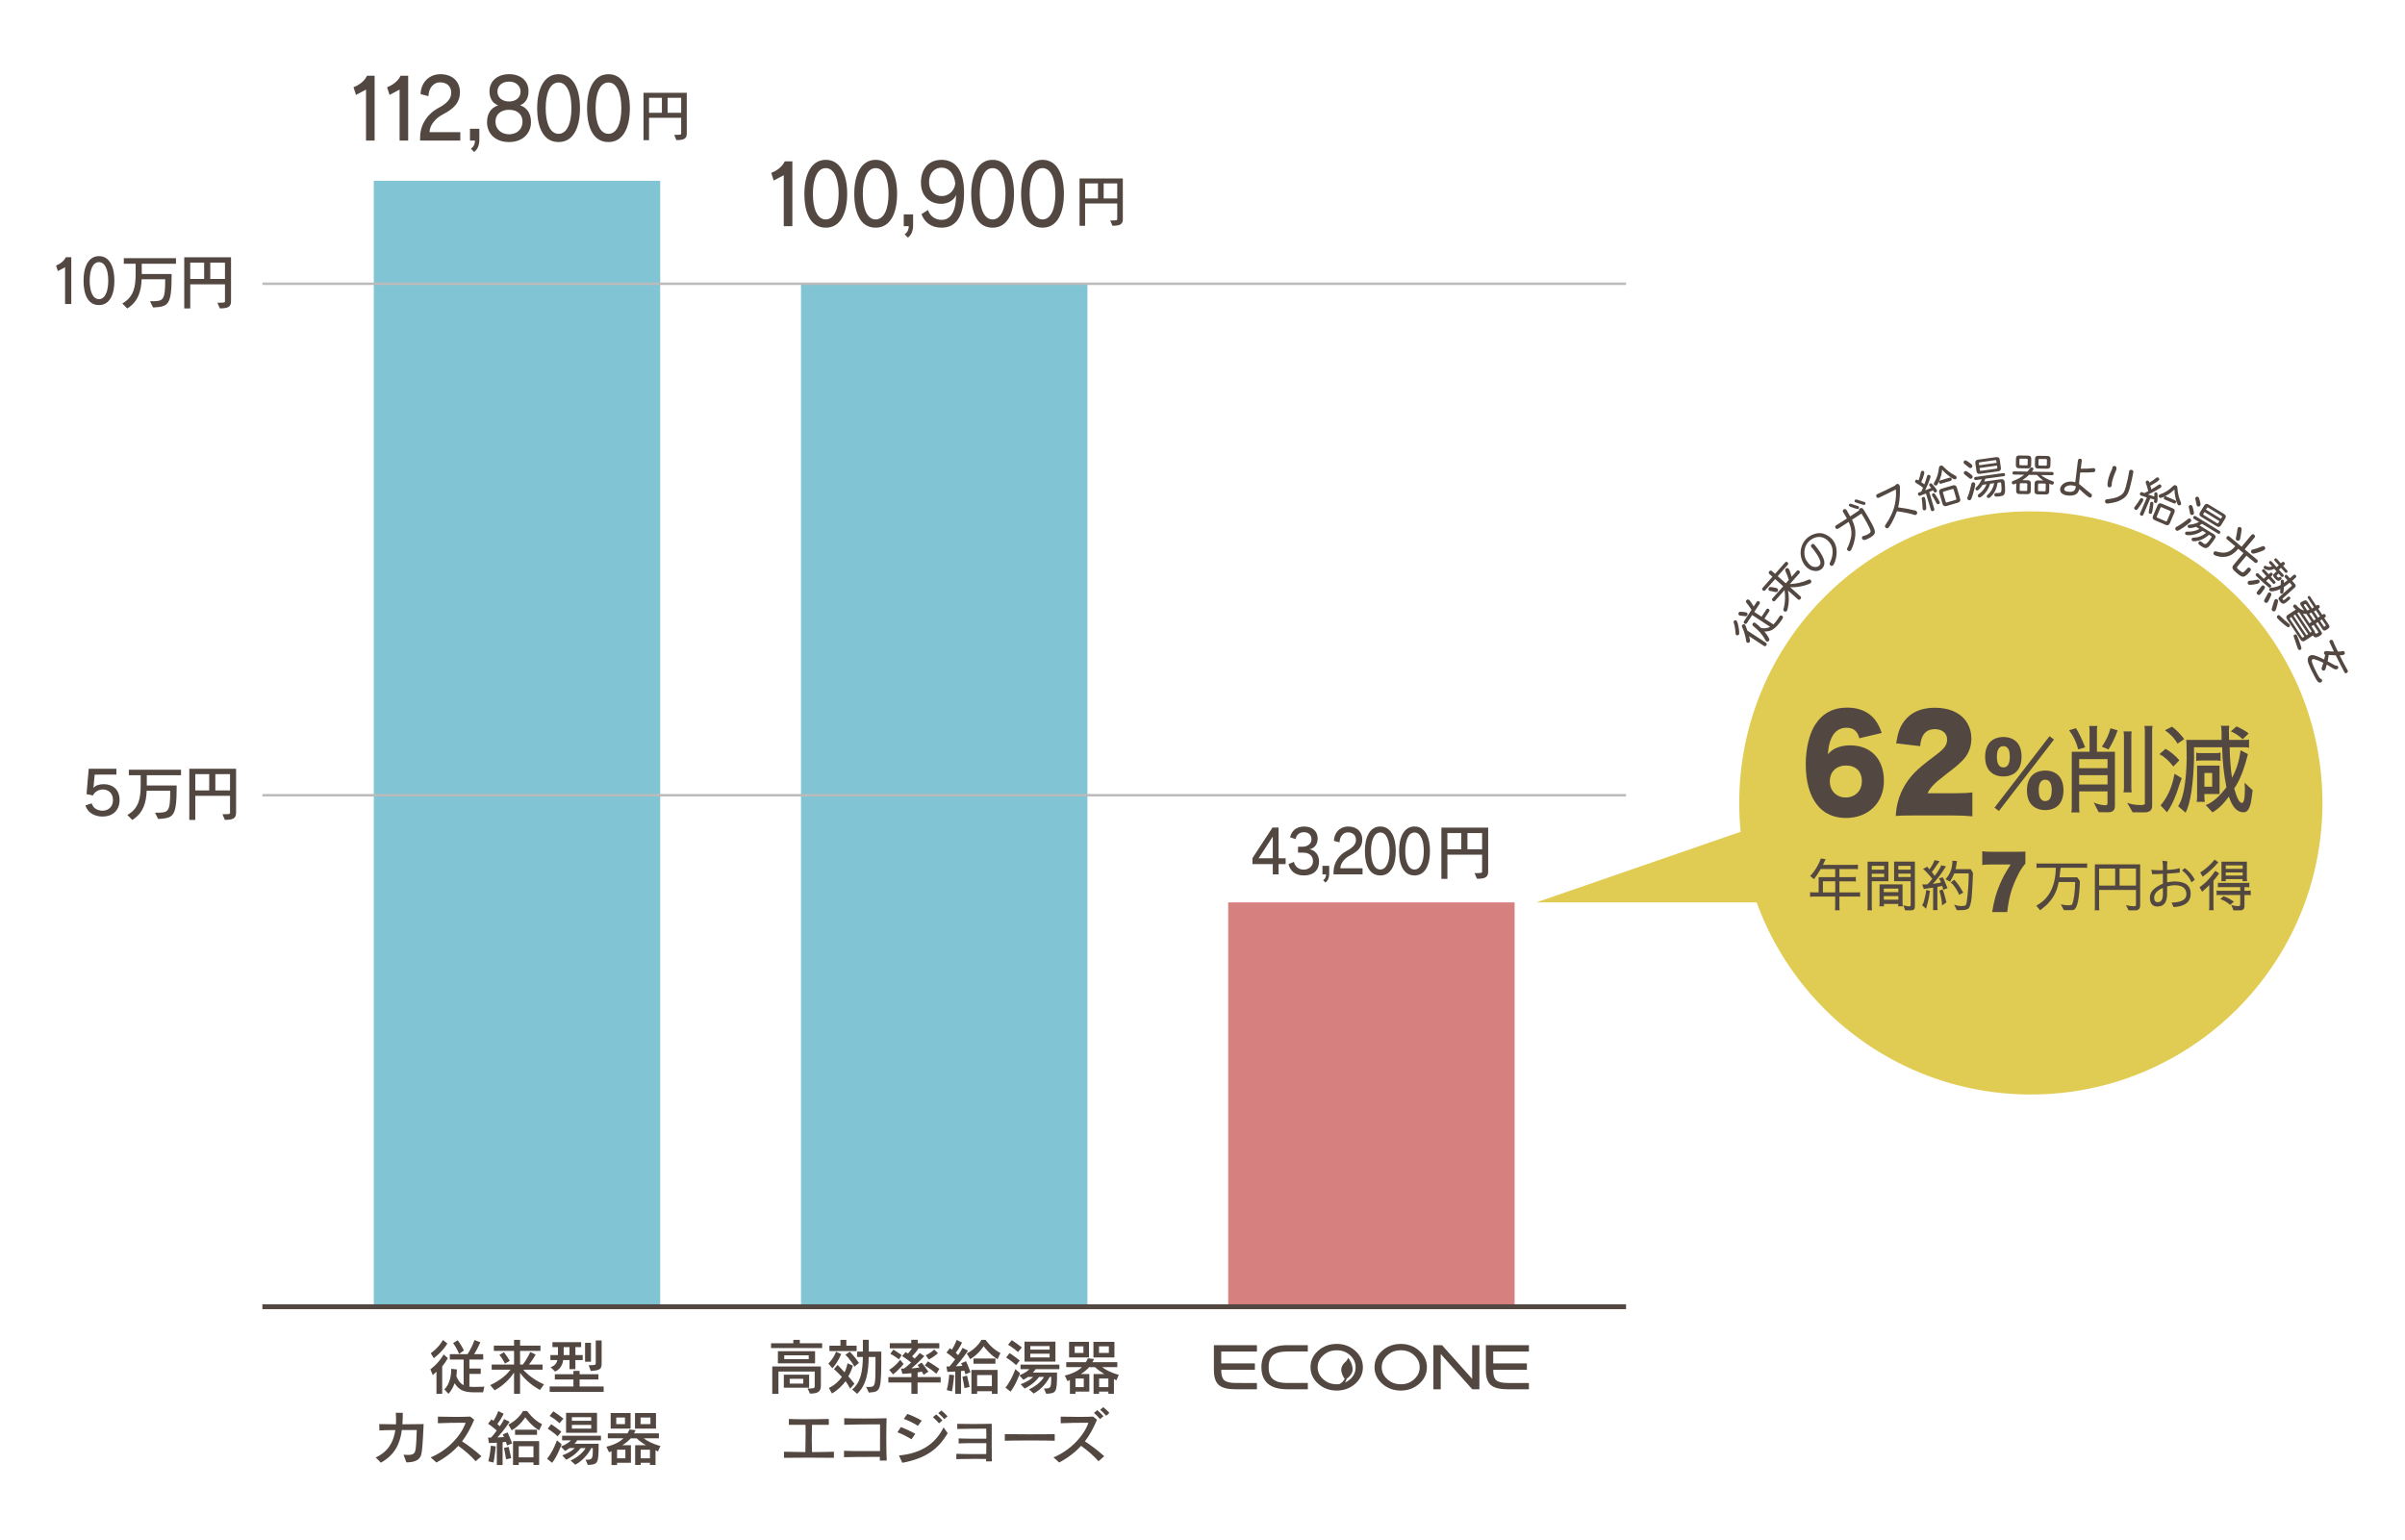 <?xml version="1.0" encoding="utf-8"?>
<!-- Generator: Adobe Illustrator 25.3.1, SVG Export Plug-In . SVG Version: 6.00 Build 0)  -->
<svg version="1.1" id="レイヤー_1" xmlns="http://www.w3.org/2000/svg" xmlns:xlink="http://www.w3.org/1999/xlink" x="0px"
	 y="0px" viewBox="0 0 984.6 630.43" style="enable-background:new 0 0 984.6 630.43;" xml:space="preserve">
<style type="text/css">
	.st0{fill:#E0CC53;}
	.st1{fill:#534741;}
	.st2{fill:#81C4D3;}
	.st3{fill:#D68080;}
	.st4{fill:none;stroke:#BBBBBB;stroke-miterlimit:10;}
	.st5{fill:none;stroke:#534741;stroke-width:2;stroke-miterlimit:10;}
</style>
<g>
	<polygon class="st0" points="744.09,329.68 628.94,369.48 758.4,369.48 	"/>
	<g>
		<circle class="st0" cx="831.42" cy="328.75" r="119.38"/>
		<g>
			<path class="st1" d="M710.85,254.04c0.3,0.2,0.65,1.24,0.94,2.81c0.28,1.54,0.33,2.65,0.12,2.97c-0.22,0.33-0.71,0.42-1.05,0.19
				c-0.26-0.17-0.33-0.32-0.36-0.77c-0.08-1.75-0.3-3.08-0.73-4.31c-0.09-0.23-0.06-0.47,0.06-0.65
				C710.04,253.96,710.55,253.84,710.85,254.04z M712.71,250.48c1.41,0.08,2.17,0.2,2.45,0.38c0.32,0.21,0.39,0.73,0.15,1.09
				c-0.21,0.32-0.45,0.39-0.95,0.33c-0.76-0.11-1.33-0.18-1.9-0.22c-0.19-0.01-0.29-0.04-0.42-0.12c-0.36-0.24-0.45-0.73-0.2-1.1
				C712.03,250.53,712.25,250.43,712.71,250.48z M723.03,263.22c0.32,0.21,0.36,0.6,0.11,0.98c-0.25,0.38-0.63,0.49-0.94,0.29
				l-6.13-4.02c0.38,1.5,0.43,2.11,0.23,2.41c-0.22,0.33-0.73,0.43-1.09,0.19c-0.23-0.15-0.29-0.25-0.34-0.7
				c-0.24-1.84-0.88-4.02-1.63-5.59c-0.16-0.34-0.16-0.58,0-0.82c0.22-0.33,0.74-0.47,1.02-0.28c0.24,0.16,0.6,0.95,1.12,2.52
				L723.03,263.22z M715.14,255.19c-0.2,0.3-0.61,0.37-0.96,0.15c-0.33-0.22-0.42-0.58-0.22-0.92l3.11-4.74
				c-0.69-1.08-1.4-2.06-1.98-2.76c-0.36-0.41-0.41-0.72-0.2-1.04c0.28-0.42,0.75-0.56,1.12-0.32c0.35,0.23,1.28,1.57,1.94,2.78
				l1.27-1.94c0.21-0.32,0.6-0.38,0.93-0.17c0.35,0.23,0.44,0.64,0.25,0.94l-2.21,3.37l3,1.96l1.97-3.01
				c0.21-0.32,0.59-0.37,0.93-0.14c0.35,0.23,0.44,0.61,0.24,0.91l-1.97,3.01l3.66,2.4c0.6-0.59,1.25-1.38,1.83-2.27l0.57-0.9
				c0.35-0.53,0.75-0.65,1.17-0.37c0.26,0.17,0.38,0.47,0.34,0.76c-0.03,0.18-0.09,0.31-0.36,0.71c-1.38,2.11-2.8,3.61-4.06,4.29
				c-0.87,0.47-1.9,0.69-3.18,0.67c0.81,0.96,1.51,2,1.88,2.81c0.21,0.46,0.22,0.64,0.05,0.91c-0.26,0.39-0.78,0.53-1.12,0.3
				c-0.17-0.11-0.24-0.2-0.45-0.6c-1.24-2.21-2.56-3.72-4.99-5.73c-0.32-0.27-0.38-0.61-0.14-0.97c0.25-0.38,0.68-0.48,1.04-0.24
				c0.45,0.3,1.69,1.37,2.46,2.13c1.36,0.2,2.67,0,3.64-0.52l-7.36-4.83L715.14,255.19z"/>
			<path class="st1" d="M737.16,244.23c0.28,0.25,0.27,0.67-0.05,1.04c-0.31,0.35-0.7,0.41-1,0.15l-4.11-3.64
				c0.48,2.45,0.46,4.86-0.08,7.22c-0.18,0.8-0.25,0.98-0.4,1.16c-0.3,0.34-0.83,0.37-1.18,0.06c-0.17-0.16-0.27-0.4-0.24-0.65
				c0.02-0.1,0.02-0.1,0.2-0.76c0.56-1.99,0.67-4.8,0.28-7.19l-3.9,4.39c-0.24,0.27-0.65,0.27-0.96-0.01
				c-0.32-0.29-0.37-0.64-0.12-0.95l4.45-5.01l-3.31-2.94l-4.1,4.62c-0.24,0.27-0.62,0.27-0.95-0.02c-0.31-0.27-0.37-0.64-0.13-0.94
				l4.1-4.62l-1.31-1.16c-0.3-0.26-0.3-0.72,0-1.06s0.75-0.39,1.05-0.13l1.31,1.16l4.17-4.7c0.25-0.28,0.62-0.29,0.93-0.02
				c0.32,0.29,0.39,0.7,0.15,0.97l-4.17,4.7l3.31,2.94l1.24-1.4c-0.41-1.3-0.87-2.5-1.33-3.49c-0.22-0.46-0.21-0.77,0.03-1.04
				c0.31-0.35,0.86-0.42,1.15-0.16c0.31,0.27,0.79,1.55,1.28,3.42l2.17-2.45c0.24-0.27,0.65-0.27,0.97,0.02
				c0.3,0.26,0.35,0.67,0.11,0.94l-3.97,4.47c2.57-0.1,5.25-0.71,7.49-1.74c0.43-0.19,0.74-0.19,1.01,0.05
				c0.36,0.32,0.41,0.87,0.1,1.22c-0.24,0.27-1.11,0.63-2.53,1.03c-1.93,0.55-4.1,0.82-5.93,0.71L737.16,244.23z M725.52,242.1
				c-0.22-0.03-0.44-0.08-0.67-0.11c-0.4-0.07-0.45-0.09-0.63-0.24c-0.28-0.25-0.3-0.8-0.03-1.11c0.29-0.32,0.45-0.35,1.58-0.18
				c1,0.14,1.66,0.32,1.91,0.54c0.32,0.29,0.33,0.82,0.01,1.19c-0.23,0.26-0.44,0.28-0.96,0.19c-0.26-0.06-0.5-0.11-0.74-0.15
				L725.52,242.1z"/>
			<path class="st1" d="M741.65,224.11c-0.36-0.43-0.35-0.86,0.05-1.2c0.47-0.4,0.8-0.3,1.36,0.36c1.58,1.87,2.98,4.05,3.5,5.47
				c0.64,1.76,0.38,3.21-0.8,4.21c-0.82,0.7-1.74,0.95-2.89,0.82c-1.49-0.17-2.74-0.87-3.74-2.05c-2.9-3.42-2.52-8.69,0.83-11.52
				c1.44-1.22,3.51-1.98,5.16-1.92c1.78,0.07,3.78,1.12,5.07,2.64c1.38,1.63,1.95,3.84,1.65,6.38c-0.2,1.8-0.85,3.67-1.44,4.17
				c-0.38,0.33-0.82,0.29-1.14-0.09c-0.15-0.18-0.23-0.44-0.2-0.66c0.01-0.1,0.02-0.14,0.15-0.43c0.72-1.6,0.97-2.61,1.05-4
				c0.07-1.78-0.34-3.11-1.35-4.3c-1.02-1.21-2.26-1.95-3.53-2.11c-1.46-0.2-3.16,0.36-4.44,1.44c-1.37,1.16-2.15,2.78-2.23,4.74
				c-0.08,1.69,0.43,3.1,1.66,4.56c0.84,0.99,1.54,1.43,2.43,1.5c0.89,0.1,1.41-0.04,1.9-0.46c0.62-0.52,0.74-1.13,0.43-2.13
				c-0.36-1.15-1.63-3.26-2.83-4.68L741.65,224.11z"/>
			<path class="st1" d="M756.12,212.29c-1.02-1.74-1.08-1.83-1.53-2.59c-0.28-0.44-0.18-0.86,0.26-1.14
				c0.24-0.15,0.57-0.17,0.8-0.04c0.14,0.08,0.18,0.12,0.36,0.39c0.24,0.38,0.71,1.19,1.22,2.13l0.22,0.39
				c0.99-0.63,2.35-1.53,3.65-2.44c-0.06-0.37,0.07-0.66,0.41-0.87c0.24-0.15,0.51-0.17,0.76-0.08c0.35,0.14,0.48,0.29,1.06,1.2
				c0.85,1.34,2.48,4.18,3.16,5.52c1.59,3.15,1.5,3.85-0.66,5.21c-0.97,0.62-1.93,1.03-2.53,1.11c-0.41,0.06-0.69-0.08-0.89-0.4
				c-0.27-0.43-0.19-0.88,0.2-1.13c0.12-0.08,0.19-0.1,0.48-0.15c0.58-0.13,1.28-0.43,1.94-0.84c0.87-0.55,0.97-0.85,0.6-1.78
				c-0.5-1.3-1.99-4.02-3.56-6.53c-0.37,0.26-0.61,0.41-0.72,0.48l-0.57,0.38l-1.26,0.84l-0.62,0.39l-0.69,0.46
				c1.49,3.19,1.75,5.63,0.91,8.88c-0.47,1.92-1.16,3.55-1.62,3.84c-0.43,0.27-0.92,0.13-1.22-0.34c-0.12-0.2-0.16-0.43-0.08-0.63
				c0.02-0.03,0.02-0.03,0.19-0.34c0.64-1.21,1.32-3.4,1.52-4.86c0.24-1.81-0.1-3.6-1.06-5.68c-1.68,1.11-2.51,1.65-3.21,2.1
				c-1.26,0.8-1.42,0.88-1.67,0.82c-0.19-0.03-0.37-0.17-0.49-0.37c-0.23-0.37-0.22-0.78,0.04-0.98c0.05-0.05,0.05-0.05,0.93-0.61
				l2.12-1.34l0.74-0.49L756.12,212.29z M757.93,206.33c0.43,0.11,2.53,0.8,2.66,0.87c0.22,0.05,0.33,0.11,0.42,0.26
				c0.17,0.27,0.07,0.72-0.19,0.88c-0.23,0.14-0.52,0.09-1.76-0.32c-1.37-0.45-1.9-0.67-2.02-0.87c-0.17-0.27-0.08-0.7,0.2-0.87
				C757.43,206.18,757.56,206.18,757.93,206.33z M760.25,204.58c0.35,0.14,2.42,0.79,2.97,0.93c0.2,0.04,0.34,0.13,0.41,0.25
				c0.17,0.27,0.08,0.74-0.18,0.9c-0.26,0.16-0.78,0.05-2.73-0.61c-1.13-0.37-1.28-0.44-1.39-0.61c-0.16-0.26-0.07-0.68,0.21-0.85
				C759.76,204.44,759.89,204.45,760.25,204.58z"/>
			<path class="st1" d="M776.47,198.21c0.47-0.22,0.94-0.02,1.18,0.51c0.18,0.39,0.22,0.99,0.18,2.85c-0.05,2.3-0.28,4.31-0.73,6.17
				c3.1,0.42,4.79,0.74,6.98,1.28c0.36,0.09,0.6,0.28,0.73,0.56c0.21,0.46,0,1.03-0.44,1.23c-0.2,0.09-0.37,0.09-0.61,0
				c-1.22-0.45-4.02-1.05-7.14-1.5c-1.2,3.18-3.02,6.59-3.71,6.9c-0.43,0.19-0.94-0.02-1.15-0.48c-0.09-0.2-0.09-0.41-0.01-0.59
				c0.04-0.1,0.04-0.1,0.37-0.57c1.79-2.58,3.15-5.56,3.63-8.06c0.47-2.17,0.61-4.59,0.38-6.13c-1.74,0.91-5,2.53-6.83,3.37
				c-0.51,0.23-0.88,0.11-1.1-0.37c-0.16-0.34-0.09-0.77,0.14-0.94c0.09-0.06,0.11-0.07,1.1-0.53c2.45-1.12,5.05-2.37,6.39-3.11
				C776.02,198.51,776.24,198.31,776.47,198.21z"/>
			<path class="st1" d="M788.49,202.04c-1.37,0.56-2.22,0.88-2.39,0.93c-0.4,0.12-0.74-0.08-0.86-0.51
				c-0.1-0.33-0.03-0.59,0.21-0.76c0.09-0.06,0.09-0.06,0.61-0.22c0.17-0.05,0.31-0.09,0.5-0.17c0.24-0.46,0.41-0.83,0.73-1.64
				c-1.15-0.86-1.88-1.36-2.8-1.87c-0.27-0.16-0.38-0.28-0.44-0.49c-0.11-0.36,0.12-0.79,0.47-0.89c0.26-0.08,0.44-0.02,0.93,0.29
				c0.43-1.2,0.78-2.44,0.92-3.31c0.06-0.32,0.22-0.52,0.5-0.6c0.4-0.12,0.82,0.1,0.93,0.48c0.13,0.43-0.46,2.37-1.26,4.12
				c0.5,0.34,0.54,0.38,1.29,0.93c0.43-1.16,0.82-2.36,1.07-3.3c0.08-0.36,0.21-0.51,0.48-0.59c0.38-0.11,0.84,0.13,0.95,0.49
				c0.06,0.19,0.04,0.33-0.13,0.88c-0.53,1.58-1.25,3.33-2.06,4.96c0.84-0.32,1.32-0.5,2.5-1c-0.26-0.32-0.44-0.54-0.63-0.73
				c-0.14-0.16-0.17-0.21-0.21-0.33c-0.09-0.31,0.13-0.7,0.48-0.8c0.35-0.1,0.56,0.04,1.27,0.88c0.71,0.82,1.35,1.7,1.42,1.96
				c0.11,0.38-0.11,0.76-0.51,0.88c-0.21,0.06-0.44,0.04-0.57-0.09c-0.05-0.04-0.05-0.04-0.2-0.3c-0.07-0.11-0.18-0.29-0.31-0.49
				c-0.49,0.24-0.58,0.26-1.54,0.7l2.06,6.99c0.11,0.36-0.1,0.69-0.51,0.81c-0.41,0.12-0.76-0.04-0.87-0.4L788.49,202.04z
				 M788.12,203.97c0.2,0.67,0.47,2.92,0.47,4.01c0.01,0.3,0.01,0.3-0.01,0.34c-0.03,0.29-0.22,0.52-0.5,0.6
				c-0.41,0.12-0.83-0.09-0.95-0.47c-0.03-0.1-0.04-0.14-0.03-0.48c-0.01-1.1-0.17-2.8-0.35-3.74c-0.06-0.34,0.12-0.62,0.48-0.72
				C787.67,203.38,788,203.54,788.12,203.97z M792.27,202.43c1.11,1.68,1.73,2.74,1.85,3.15c0.12,0.41-0.05,0.71-0.5,0.84
				c-0.41,0.12-0.59,0.02-0.86-0.5c-0.5-0.94-1.03-1.83-1.67-2.87c-0.08-0.15-0.11-0.19-0.14-0.28c-0.1-0.35,0.1-0.67,0.5-0.79
				C791.79,201.9,791.99,201.99,792.27,202.43z M793.96,196.79c-0.53,1.3-0.92,1.89-1.29,1.99c-0.38,0.11-0.85-0.16-0.97-0.54
				c-0.07-0.24-0.02-0.39,0.23-0.8c1.05-1.72,1.61-3.46,1.87-5.88c0.06-0.5,0.25-0.75,0.71-0.89c0.47-0.14,0.7-0.06,1.16,0.44
				c1.52,1.58,3.01,2.71,4.78,3.6c0.33,0.18,0.49,0.32,0.56,0.57c0.12,0.41-0.1,0.86-0.5,0.97c-0.48,0.14-1.34-0.34-3.08-1.72
				c-1.01-0.83-1.37-1.15-2.34-2.22C794.98,193.84,794.63,195.2,793.96,196.79z M798.23,195.55c0.31-0.09,0.63,0.11,0.75,0.49
				s-0.05,0.73-0.36,0.82l-3.99,1.18c-0.33,0.1-0.63-0.1-0.75-0.49s0-0.69,0.36-0.82L798.23,195.55z M802.46,204.17
				c0.24,0.83-0.06,1.39-0.89,1.63l-4.64,1.37c-0.86,0.25-1.42-0.05-1.68-0.93l-1.31-4.45c-0.25-0.86,0.05-1.42,0.91-1.68l4.64-1.37
				c0.83-0.24,1.39,0.06,1.63,0.89L802.46,204.17z M795.68,201.29c-0.24,0.07-0.3,0.18-0.24,0.41l1.12,3.78
				c0.07,0.24,0.21,0.31,0.43,0.25l3.69-1.09c0.24-0.07,0.31-0.21,0.24-0.45l-1.11-3.76c-0.07-0.24-0.18-0.3-0.44-0.23
				L795.68,201.29z"/>
			<path class="st1" d="M805.78,189.09c1.19,0.81,1.65,1.26,1.7,1.63c0.06,0.43-0.28,0.88-0.7,0.94c-0.23,0.03-0.44-0.03-0.65-0.22
				c-0.84-0.7-1.31-1.07-1.86-1.47c-0.28-0.2-0.35-0.31-0.39-0.55c-0.06-0.41,0.26-0.85,0.65-0.91
				C804.82,188.48,805.05,188.58,805.78,189.09z M806.16,193.64c1.09,0.81,1.39,1.11,1.44,1.47c0.06,0.41-0.28,0.86-0.71,0.92
				c-0.29,0.04-0.42-0.01-0.75-0.31c-0.48-0.42-0.83-0.7-1.78-1.42c-0.26-0.2-0.36-0.33-0.39-0.56c-0.06-0.39,0.27-0.82,0.66-0.87
				C804.94,192.81,805.27,192.96,806.16,193.64z M808.66,198.12c0.07,0.5-0.69,3.62-1.3,5.34c-0.41,1.09-0.55,1.29-0.97,1.35
				c-0.46,0.06-0.93-0.27-0.99-0.7c-0.03-0.21-0.03-0.23,0.2-0.79c0.55-1.37,1.11-3.34,1.48-5.12c0.08-0.48,0.27-0.69,0.62-0.74
				C808.16,197.41,808.61,197.71,808.66,198.12z M817.81,197.64c-0.27,2.09-1.08,3.93-2.35,5.29c-0.6,0.65-0.98,0.94-1.26,0.98
				c-0.37,0.05-0.78-0.24-0.83-0.61c-0.03-0.23,0.07-0.45,0.27-0.64c1.46-1.26,2.39-2.88,2.79-4.83l-1.67,0.24
				c-0.56,1.97-1.72,3.77-3.21,4.99c-0.52,0.42-0.79,0.58-1.04,0.62c-0.39,0.05-0.74-0.22-0.79-0.62c-0.03-0.2,0.04-0.39,0.16-0.55
				c0.08-0.08,0.08-0.08,0.51-0.4c1.25-0.94,2.37-2.42,2.9-3.84l-1.62,0.23c-0.8,1.29-1.68,2.24-2.18,2.31
				c-0.36,0.05-0.69-0.23-0.74-0.6c-0.04-0.3,0-0.38,0.5-0.87c0.79-0.75,1.64-2.03,2.1-3.13l-2.5,0.35
				c-0.3,0.04-0.59-0.21-0.64-0.56s0.13-0.64,0.46-0.7l11.57-1.62c0.3-0.04,0.59,0.21,0.64,0.55c0.05,0.36-0.16,0.68-0.46,0.72
				L812.8,196c-0.14,0.4-0.25,0.71-0.45,1.17l6.86-0.96c0.84-0.12,1.36,0.25,1.47,1.03c0.12,0.87,0.24,2.86,0.2,3.64
				c-0.06,1.61-0.52,2.11-2.07,2.33c-1.75,0.25-2.23,0.13-2.33-0.51c-0.06-0.45,0.15-0.77,0.56-0.82c0.05-0.01,0.11-0.01,0.27,0
				c0.36,0,0.76-0.02,1.08-0.06c0.64-0.09,0.85-0.27,0.96-0.83c0.12-0.58,0.08-1.99-0.07-3.06c-0.05-0.36-0.16-0.47-0.44-0.43
				L817.81,197.64z M819.15,191.51c0.12,0.86-0.25,1.34-1.1,1.46l-7.43,1.04c-0.84,0.12-1.35-0.27-1.46-1.1l-0.46-3.24
				c-0.12-0.86,0.25-1.34,1.1-1.46l7.43-1.04c0.86-0.12,1.34,0.25,1.46,1.1L819.15,191.51z M817.41,189.5l-0.11-0.77
				c-0.04-0.27-0.2-0.37-0.46-0.33l-6.34,0.89c-0.25,0.04-0.36,0.18-0.32,0.44l0.11,0.77L817.41,189.5z M810.44,191.62l0.11,0.82
				c0.04,0.27,0.18,0.37,0.43,0.34l6.34-0.89c0.27-0.04,0.39-0.18,0.35-0.45l-0.11-0.82L810.44,191.62z"/>
			<path class="st1" d="M830.12,196.63c0.88,0.01,1.32,0.45,1.31,1.33l-0.05,3.08c-0.01,0.86-0.47,1.31-1.35,1.29l-3.33-0.05
				c-0.86-0.01-1.31-0.47-1.29-1.33l0.05-3.04c-0.67,0.31-1,0.42-1.19,0.41c-0.38-0.01-0.66-0.35-0.65-0.78
				c0-0.22,0.1-0.39,0.28-0.5c0.05-0.05,0.05-0.05,0.43-0.19c1.74-0.66,3.14-1.44,4.36-2.48l-4.25-0.07
				c-0.32-0.01-0.55-0.28-0.55-0.66c0.01-0.38,0.23-0.63,0.57-0.64l5.56,0.09c0.35-0.37,0.79-0.92,1.05-1.3
				c0.24-0.32,0.44-0.44,0.71-0.44c0.36,0.01,0.7,0.32,0.69,0.66c0,0.25-0.04,0.32-0.63,1.11l8.38,0.14c0.31,0,0.54,0.3,0.53,0.66
				c-0.01,0.38-0.24,0.64-0.55,0.64l-4.61-0.07c1.1,0.99,2.69,1.82,4.71,2.52c0.38,0.11,0.57,0.33,0.56,0.67
				c-0.01,0.43-0.34,0.77-0.73,0.76c-0.18,0-0.48-0.12-1.14-0.4l-0.05,3.13c-0.01,0.86-0.47,1.31-1.33,1.29l-3.4-0.05
				c-0.88-0.01-1.31-0.45-1.29-1.33l0.05-3.08c0.01-0.88,0.45-1.31,1.33-1.29l2.3,0.04c-0.93-0.59-1.83-1.36-2.68-2.29l-3.22-0.05
				c-0.86,0.85-1.62,1.45-2.79,2.2L830.12,196.63z M831.56,190.49c-0.01,0.88-0.47,1.31-1.35,1.29l-3.63-0.06
				c-0.88-0.01-1.31-0.45-1.29-1.33l0.04-2.61c0.01-0.88,0.45-1.31,1.33-1.29l3.63,0.06c0.88,0.01,1.32,0.45,1.31,1.33
				L831.56,190.49z M827.14,187.8c-0.25,0-0.38,0.1-0.38,0.35l-0.03,1.96c0,0.23,0.14,0.38,0.37,0.38l2.64,0.04
				c0.23,0,0.38-0.12,0.38-0.35l0.03-1.98c0-0.23-0.12-0.36-0.35-0.37L827.14,187.8z M827.26,197.84c-0.25,0-0.36,0.1-0.37,0.34
				l-0.04,2.43c0,0.25,0.1,0.38,0.35,0.38l2.37,0.04c0.23,0,0.36-0.12,0.37-0.35l0.04-2.45c0-0.23-0.12-0.34-0.37-0.35
				L827.26,197.84z M839.44,190.62c-0.01,0.86-0.47,1.31-1.33,1.29l-3.72-0.06c-0.88-0.01-1.31-0.45-1.29-1.33l0.04-2.61
				c0.01-0.88,0.45-1.31,1.33-1.29l3.71,0.06c0.88,0.01,1.32,0.45,1.31,1.33L839.44,190.62z M834.76,197.96
				c-0.25,0-0.36,0.1-0.37,0.34l-0.04,2.43c0,0.27,0.1,0.38,0.35,0.38l2.41,0.04c0.25,0,0.38-0.12,0.38-0.37l0.04-2.43
				c0-0.23-0.12-0.34-0.37-0.35L834.76,197.96z M834.93,187.92c-0.25,0-0.36,0.1-0.37,0.35l-0.03,2c0,0.23,0.12,0.34,0.35,0.35
				l2.72,0.04c0.23,0,0.36-0.1,0.37-0.35l0.03-1.98c0-0.25-0.1-0.36-0.35-0.37L834.93,187.92z"/>
			<path class="st1" d="M849.73,196.55c0.39-3.45,0.72-6.24,0.88-7.34c0.12-0.82,0.17-1.03,0.3-1.17c0.17-0.19,0.4-0.27,0.72-0.22
				c0.37,0.05,0.6,0.23,0.65,0.51c0.04,0.13,0.01,0.27-0.08,0.9c-0.03,0.2-0.13,0.89-0.27,2.12l-0.08,0.55
				c1.57,0.06,3.58-0.03,5-0.22c0.19-0.03,0.28-0.03,0.38-0.02c0.37,0.05,0.66,0.49,0.59,0.94c-0.06,0.39-0.3,0.67-0.61,0.71
				c-1.33,0.15-3.89,0.22-5.57,0.14l-0.13,1.13c-0.18,1.65-0.3,2.67-0.37,3.56c0.28,0.2,0.31,0.23,0.39,0.29
				c0.13,0.11,0.2,0.16,0.57,0.48c1.71,1.48,3.16,2.68,3.88,3.18c0.35,0.23,0.49,0.51,0.44,0.86c-0.07,0.5-0.45,0.84-0.84,0.79
				c-0.48-0.07-1.75-1.11-4.3-3.48c-0.36,1.33-0.93,1.99-2.02,2.4c-0.8,0.28-1.92,0.34-3.11,0.17c-1.87-0.27-2.93-1.33-2.73-2.72
				c0.28-1.94,2.63-3.25,5.15-2.89c0.36,0.05,0.67,0.12,1.04,0.22L849.73,196.55z M849.86,199.13c-0.39-0.17-0.81-0.28-1.51-0.38
				c-1.57-0.23-3.1,0.46-3.25,1.46c-0.08,0.57,0.41,0.95,1.41,1.09c2.15,0.31,3.07-0.25,3.32-1.99l0.01-0.05l0.01-0.05
				L849.86,199.13z"/>
			<path class="st1" d="M873.38,193.31c-0.11,0.94-0.94,4.61-1.47,6.56c-0.76,2.76-1.59,3.8-3.94,5c-1.07,0.55-2.24,0.88-4.5,1.22
				c-0.7,0.1-0.8,0.12-1.06,0.04c-0.49-0.13-0.72-0.63-0.57-1.17c0.11-0.4,0.27-0.49,0.9-0.55c2.24-0.26,3.68-0.63,4.87-1.27
				c1.57-0.82,2.07-1.56,2.73-3.95c0.62-2.24,1.1-4.46,1.31-6.1c0.02-0.13,0.03-0.18,0.04-0.21c0.12-0.43,0.54-0.62,1.08-0.47
				C873.2,192.53,873.42,192.85,873.38,193.31z M866.41,192.32c-0.05,0.17-0.11,0.34-0.31,0.77c-0.47,1.08-1,2.53-1.24,3.39
				c-0.22,0.8-0.33,1.4-0.34,1.98c0,0.19-0.01,0.31-0.04,0.44c-0.14,0.5-0.58,0.74-1.1,0.59c-0.33-0.09-0.52-0.33-0.55-0.66
				c-0.06-0.86,0.07-1.88,0.39-3.05c0.29-1.04,0.84-2.49,1.34-3.5c0.12-0.23,0.17-0.36,0.2-0.47c0.03-0.12,0.04-0.21,0.05-0.4
				c0-0.06,0.01-0.09,0.02-0.14c0.11-0.38,0.59-0.58,1.09-0.44C866.44,190.98,866.63,191.54,866.41,192.32z"/>
			<path class="st1" d="M877.41,204.94c-0.27,0.65-1.5,2.55-2.19,3.39c-0.18,0.24-0.18,0.24-0.23,0.26
				c-0.21,0.21-0.5,0.26-0.77,0.14c-0.4-0.17-0.58-0.6-0.43-0.97c0.04-0.1,0.06-0.13,0.28-0.39c0.7-0.86,1.65-2.27,2.11-3.11
				c0.17-0.3,0.48-0.4,0.83-0.25C877.43,204.19,877.58,204.52,877.41,204.94z M878.92,203.68c-1.41-0.45-2.27-0.73-2.44-0.8
				c-0.38-0.16-0.52-0.53-0.34-0.95c0.13-0.31,0.36-0.47,0.64-0.45c0.11,0.01,0.11,0.01,0.61,0.22c0.17,0.07,0.3,0.13,0.49,0.19
				c0.48-0.21,0.85-0.38,1.61-0.8c-0.34-1.4-0.59-2.25-0.97-3.23c-0.11-0.3-0.12-0.46-0.03-0.66c0.15-0.35,0.6-0.53,0.93-0.39
				c0.25,0.11,0.36,0.27,0.53,0.81c1.1-0.65,2.16-1.39,2.81-1.97c0.25-0.21,0.5-0.26,0.77-0.14c0.38,0.16,0.57,0.59,0.41,0.96
				c-0.18,0.41-1.87,1.53-3.6,2.38c0.17,0.58,0.18,0.64,0.4,1.54c1.07-0.62,2.14-1.3,2.92-1.86c0.29-0.23,0.48-0.26,0.75-0.15
				c0.36,0.16,0.57,0.63,0.42,0.98c-0.08,0.18-0.18,0.28-0.67,0.6c-1.41,0.88-3.08,1.78-4.75,2.52c0.86,0.29,1.33,0.45,2.57,0.82
				c0-0.41,0.01-0.7-0.02-0.97c0-0.22,0-0.27,0.05-0.39c0.13-0.3,0.54-0.45,0.88-0.31c0.33,0.14,0.4,0.39,0.42,1.49
				c0.03,1.09-0.04,2.17-0.15,2.42c-0.16,0.36-0.57,0.52-0.95,0.36c-0.2-0.08-0.36-0.25-0.38-0.44c-0.01-0.06-0.01-0.06,0.04-0.36
				c0.02-0.13,0.04-0.33,0.07-0.58c-0.53-0.13-0.61-0.16-1.63-0.44l-2.86,6.71c-0.15,0.35-0.51,0.47-0.91,0.3
				c-0.4-0.17-0.56-0.51-0.42-0.86L878.92,203.68z M881.58,206.38c-0.21,2-0.41,3.21-0.58,3.61c-0.17,0.4-0.49,0.51-0.92,0.33
				c-0.4-0.17-0.47-0.36-0.35-0.93c0.21-1.04,0.37-2.07,0.53-3.27c0.03-0.16,0.03-0.22,0.07-0.3c0.14-0.33,0.5-0.45,0.88-0.29
				C881.56,205.67,881.65,205.86,881.58,206.38z M888.34,214.21c-0.34,0.79-0.93,1.03-1.72,0.69l-4.45-1.9
				c-0.83-0.35-1.07-0.94-0.71-1.79l1.82-4.27c0.35-0.83,0.94-1.07,1.77-0.71l4.45,1.9c0.79,0.34,1.03,0.93,0.69,1.72L888.34,214.21
				z M884.95,207.68c-0.23-0.1-0.35-0.05-0.44,0.16l-1.54,3.63c-0.1,0.23-0.04,0.37,0.17,0.47l3.54,1.51
				c0.23,0.1,0.37,0.04,0.47-0.19l1.54-3.61c0.1-0.23,0.05-0.35-0.2-0.46L884.95,207.68z M886.48,203.11
				c-1.24,0.66-1.91,0.87-2.26,0.72c-0.36-0.16-0.56-0.67-0.4-1.03c0.1-0.23,0.23-0.31,0.69-0.47c1.9-0.66,3.44-1.65,5.18-3.35
				c0.37-0.35,0.67-0.42,1.11-0.23c0.45,0.19,0.57,0.4,0.62,1.08c0.17,2.18,0.6,4.01,1.4,5.82c0.14,0.35,0.17,0.56,0.07,0.79
				c-0.17,0.4-0.62,0.59-1.01,0.43c-0.46-0.2-0.82-1.11-1.28-3.28c-0.26-1.28-0.33-1.76-0.4-3.2
				C889.15,201.49,888.01,202.31,886.48,203.11z M890.56,204.87c0.3,0.13,0.42,0.49,0.26,0.85c-0.15,0.36-0.5,0.53-0.8,0.4
				l-3.83-1.63c-0.31-0.13-0.42-0.47-0.26-0.85s0.44-0.54,0.8-0.4L890.56,204.87z"/>
			<path class="st1" d="M896.99,213.49c-0.26,0.43-2.84,2.36-4.41,3.3c-1.01,0.58-1.25,0.65-1.61,0.43c-0.4-0.24-0.54-0.8-0.32-1.17
				c0.11-0.18,0.12-0.2,0.66-0.48c1.3-0.7,2.98-1.87,4.4-3.01c0.37-0.32,0.65-0.36,0.95-0.18
				C897.06,212.63,897.21,213.14,896.99,213.49z M904.36,218.94c-1.54,1.44-3.34,2.35-5.18,2.59c-0.88,0.12-1.35,0.1-1.6-0.05
				c-0.32-0.2-0.45-0.68-0.25-1c0.12-0.2,0.33-0.3,0.62-0.32c1.93-0.04,3.68-0.7,5.23-1.95l-1.44-0.88
				c-1.69,1.16-3.73,1.81-5.65,1.81c-0.67-0.01-0.98-0.05-1.2-0.18c-0.34-0.21-0.43-0.64-0.22-0.98c0.1-0.17,0.27-0.28,0.47-0.32
				c0.11-0.01,0.11-0.01,0.64,0.02c1.56,0.07,3.37-0.36,4.68-1.12l-1.4-0.86c-1.44,0.49-2.72,0.65-3.15,0.39
				c-0.31-0.19-0.38-0.62-0.19-0.94c0.16-0.26,0.24-0.29,0.94-0.36c1.08-0.08,2.56-0.52,3.62-1.08l-2.15-1.32
				c-0.26-0.16-0.33-0.54-0.14-0.84c0.19-0.31,0.5-0.41,0.8-0.25l9.96,6.11c0.26,0.16,0.33,0.54,0.15,0.83
				c-0.19,0.31-0.55,0.42-0.82,0.26l-6.55-4.02c-0.37,0.22-0.64,0.39-1.1,0.62l5.91,3.62c0.72,0.44,0.89,1.06,0.48,1.73
				c-0.46,0.75-1.64,2.36-2.16,2.94c-1.07,1.2-1.75,1.3-3.08,0.48c-1.5-0.92-1.81-1.32-1.47-1.87c0.24-0.38,0.6-0.5,0.95-0.28
				c0.05,0.03,0.09,0.06,0.21,0.17c0.28,0.23,0.6,0.47,0.87,0.64c0.55,0.34,0.83,0.34,1.26-0.03c0.46-0.37,1.33-1.48,1.9-2.41
				c0.19-0.31,0.18-0.46-0.07-0.61L904.36,218.94z M897.91,208.44c0.33,1.32,0.37,1.75,0.18,2.05c-0.22,0.35-0.76,0.48-1.13,0.26
				c-0.25-0.15-0.32-0.28-0.38-0.72c-0.1-0.63-0.19-1.07-0.47-2.23c-0.08-0.32-0.06-0.48,0.06-0.68c0.21-0.34,0.73-0.46,1.06-0.25
				C897.49,207.02,897.65,207.35,897.91,208.44z M900.51,204.69c0.4,1.38,0.47,2.02,0.27,2.34c-0.23,0.37-0.77,0.5-1.14,0.27
				c-0.2-0.12-0.32-0.3-0.36-0.58c-0.21-1.08-0.33-1.66-0.5-2.31c-0.09-0.33-0.07-0.47,0.05-0.67c0.22-0.35,0.75-0.49,1.08-0.29
				C900.16,203.61,900.28,203.83,900.51,204.69z M909.29,215.06c-0.45,0.74-1.05,0.88-1.78,0.43l-6.4-3.93
				c-0.72-0.44-0.87-1.06-0.43-1.78l1.71-2.79c0.45-0.74,1.05-0.88,1.78-0.43l6.4,3.93c0.74,0.45,0.88,1.05,0.43,1.78L909.29,215.06
				z M902.5,209.61l-0.43,0.71c-0.14,0.23-0.1,0.4,0.12,0.54l5.46,3.35c0.23,0.14,0.42,0.11,0.56-0.12l0.43-0.71L902.5,209.61z
				 M909.23,212.41l0.41-0.66c0.14-0.23,0.08-0.41-0.15-0.55l-5.46-3.35c-0.21-0.13-0.39-0.09-0.53,0.14l-0.4,0.66L909.23,212.41z"
				/>
			<path class="st1" d="M921.74,219.01c0.29-0.35,0.76-0.38,1.13-0.06c0.37,0.31,0.44,0.77,0.14,1.13l-4.04,4.84l5.09,4.25
				c0.32,0.27,0.35,0.71,0.07,1.04c-0.28,0.33-0.72,0.38-1.04,0.12l-3.39-2.83l-3.67,4.4c-0.4,0.48-0.31,0.71,0.72,1.56
				c1.52,1.27,1.56,1.25,3.26-0.73c0.36-0.43,0.75-0.48,1.15-0.14c0.46,0.38,0.48,0.8,0.04,1.33c-1.06,1.27-1.94,2.02-2.54,2.17
				c-0.7,0.17-1.44-0.19-2.87-1.39c-2-1.67-2.25-2.33-1.31-3.46l3.98-4.77l-2.11-1.77c-1.63,1.87-3.02,2.8-4.79,3.18
				c-1.23,0.26-2.63,0.2-4.02-0.24c-0.57-0.17-0.9-0.3-1.06-0.44c-0.36-0.3-0.4-0.85-0.1-1.21c0.17-0.21,0.43-0.29,0.71-0.26
				c0.1,0.02,0.1,0.02,0.46,0.12c3.27,0.97,5.36,0.37,7.56-2.2l-3.4-2.84c-0.32-0.27-0.34-0.69-0.05-1.03
				c0.29-0.35,0.68-0.39,1.02-0.13l5.03,4.2L921.74,219.01z M917.71,216.72c-0.04,0.69-0.35,2.69-0.54,3.56
				c-0.15,0.63-0.17,0.68-0.33,0.87c-0.28,0.33-0.84,0.36-1.21,0.04c-0.19-0.16-0.31-0.42-0.3-0.68c0.01-0.06,0.01-0.06,0.09-0.44
				c0.28-1.34,0.48-2.51,0.6-3.44c0.05-0.31,0.1-0.46,0.23-0.61c0.27-0.32,0.81-0.35,1.17-0.05
				C917.62,216.16,917.72,216.4,917.71,216.72z M927.21,224.98c-0.25,0.3-1.63,0.89-3.25,1.37c-1.37,0.4-1.71,0.42-2.07,0.12
				c-0.37-0.31-0.43-0.83-0.14-1.18c0.13-0.15,0.27-0.24,0.5-0.29c1.02-0.21,2.36-0.66,3.8-1.26c0.47-0.2,0.74-0.18,1.01,0.05
				C927.43,224.1,927.49,224.65,927.21,224.98z"/>
			<path class="st1" d="M924.85,238.68c-0.31,0.28-1.43,0.56-2.82,0.71c-1.06,0.11-1.38,0.08-1.64-0.22
				c-0.3-0.33-0.27-0.89,0.05-1.18c0.19-0.17,0.33-0.2,0.78-0.21c0.66-0.01,1.83-0.19,2.76-0.42c0.44-0.1,0.69-0.06,0.9,0.16
				C925.17,237.86,925.16,238.41,924.85,238.68z M927.89,235.93l-1.71-1.9c-0.2-0.23-0.16-0.58,0.11-0.82
				c0.25-0.23,0.56-0.24,0.8,0.01l1.71,1.9l0.6-0.54c0.24-0.22,0.61-0.16,0.86,0.12c0.25,0.28,0.27,0.65,0.03,0.87l-0.6,0.54
				l1.78,1.98c0.19,0.21,0.15,0.57-0.09,0.78c-0.27,0.24-0.62,0.25-0.82,0.03l-1.78-1.98l-1.04,0.94c0.56,0.51,0.89,0.8,1.39,1.22
				c0.35,0.29,0.47,0.4,0.54,0.46c0.26,0.29,0.24,0.65-0.04,0.9c-0.25,0.23-0.56,0.21-0.88-0.04c-0.99-0.75-4.45-3.89-5.1-4.61
				c-0.29-0.32-0.26-0.66,0.08-0.96c0.2-0.18,0.45-0.23,0.66-0.1c0.11,0.04,0.14,0.07,0.49,0.43c0.53,0.54,1.03,1.01,1.88,1.8
				L927.89,235.93z M927.01,241.12c-0.88,1.28-1.47,2.05-1.76,2.3c-0.33,0.3-0.83,0.23-1.18-0.15c-0.2-0.23-0.25-0.5-0.15-0.76
				c0.03-0.1,0.03-0.1,0.26-0.38c0.61-0.72,1.2-1.46,1.63-2.06c0.08-0.1,0.12-0.16,0.18-0.21c0.31-0.28,0.74-0.23,1.06,0.13
				C927.37,240.34,927.35,240.62,927.01,241.12z M932.91,231.45l-1.71-1.9c-0.2-0.23-0.17-0.54,0.08-0.77
				c0.27-0.24,0.56-0.24,0.79-0.01l1.71,1.9l0.55-0.49c0.25-0.23,0.61-0.18,0.87,0.11c0.26,0.29,0.28,0.69,0.04,0.91l-0.55,0.49
				l1.72,1.92c0.19,0.21,0.15,0.54-0.11,0.77c-0.24,0.22-0.57,0.22-0.76,0.01l-1.72-1.92l-0.84,0.76l1.87,2.09
				c0.19,0.21,0.15,0.54-0.11,0.77c-0.25,0.23-0.59,0.24-0.78,0.02l-1.12-1.25l-0.6,0.54c-0.27,0.24-0.26,0.35,0.06,0.72
				c0.35,0.39,0.51,0.44,0.79,0.21c0.25-0.23,0.56-0.19,0.82,0.11c0.26,0.29,0.22,0.6-0.1,0.89c-0.43,0.38-0.95,0.56-1.3,0.44
				c-0.28-0.09-0.79-0.5-1.21-0.97c-0.88-0.98-0.9-1.41-0.18-2.06l0.88-0.79l-0.96-1.07c-1.16,0.68-2.47,0.74-3.65,0.18
				c-0.25-0.12-0.41-0.21-0.49-0.31c-0.25-0.28-0.22-0.7,0.08-0.96c0.25-0.23,0.43-0.22,0.94,0.05c0.68,0.33,1.58,0.37,2.25,0.06
				l-1.13-1.26c-0.2-0.23-0.16-0.56,0.09-0.78c0.25-0.23,0.56-0.24,0.79-0.01l2.13,2.37L932.91,231.45z M929.75,243.88
				c-0.51,1.26-1.18,2.53-1.46,2.79c-0.32,0.29-0.83,0.21-1.15-0.15c-0.18-0.2-0.27-0.46-0.22-0.67c0.02-0.09,0.04-0.11,0.18-0.36
				c0.55-0.95,1.02-1.86,1.28-2.4c0.07-0.19,0.13-0.26,0.25-0.37c0.29-0.26,0.75-0.21,1.06,0.13
				C929.94,243.13,929.94,243.37,929.75,243.88z M937.38,238.54c-1.06,0.9-1.64,1.35-2.37,1.83c0,0.29-0.02,0.43-0.04,0.69
				l-0.03,0.29c-0.03,0.32-0.06,0.63-0.09,0.93c-0.03,0.32-0.1,0.5-0.26,0.65c-0.27,0.24-0.7,0.22-0.94-0.05
				c-0.19-0.21-0.21-0.32-0.14-0.86c0.05-0.46,0.07-0.54,0.09-0.87c-1.44,0.63-2.28,0.88-3.34,0.96c-0.63,0.06-0.88-0.01-1.09-0.25
				c-0.28-0.31-0.25-0.79,0.03-1.04c0.19-0.17,0.25-0.18,0.85-0.21c1.14-0.08,2.48-0.46,3.67-1.09c0.01-0.28,0.04-0.74,0.03-1.55
				c0-0.19,0.07-0.35,0.19-0.46c0.27-0.24,0.67-0.22,0.9,0.04c0.19,0.21,0.21,0.34,0.21,1.15c0.45-0.33,0.96-0.74,1.44-1.14
				l-1.06-1.18c-0.23-0.25-0.18-0.61,0.08-0.85c0.28-0.25,0.62-0.25,0.85,0.01l1.1,1.23l1.5-1.34c0.27-0.24,0.66-0.21,0.92,0.09
				c0.26,0.29,0.27,0.7,0,0.94l-1.5,1.35l1.13,1.26c0.49,0.55,0.44,1.08-0.14,1.6l-4.73,4.24c-0.23,0.2-0.24,0.38-0.03,0.61
				c0.31,0.35,0.47,0.28,1.86-0.97c0.42-0.37,0.73-0.39,1.02-0.07c0.2,0.23,0.21,0.53,0.06,0.77c-0.06,0.07-0.12,0.13-0.35,0.34
				c-2.13,1.91-2.59,2.01-3.65,0.83c-0.89-0.99-0.95-1.52-0.24-2.15l4.82-4.32c0.17-0.16,0.18-0.31,0.05-0.46L937.38,238.54z
				 M932.4,247.33c-0.41,1.7-0.7,2.56-0.98,2.81c-0.32,0.29-0.85,0.23-1.18-0.13c-0.26-0.29-0.29-0.49-0.11-1.04
				c0.27-0.8,0.72-2.29,0.9-2.93c0.07-0.28,0.16-0.44,0.31-0.57c0.29-0.26,0.83-0.21,1.12,0.11
				C932.72,245.88,932.72,245.98,932.4,247.33z"/>
			<path class="st1" d="M937.16,256.71c-0.23,0.15-0.5,0.13-0.79-0.06c-1.04-0.65-3.68-2.99-4.09-3.62
				c-0.24-0.36-0.13-0.82,0.24-1.07c0.23-0.15,0.53-0.14,0.77,0.05c0.08,0.06,0.08,0.06,0.36,0.35c0.7,0.73,2.24,2.08,3.15,2.81
				c0.47,0.36,0.48,0.37,0.58,0.52C937.62,256.06,937.52,256.47,937.16,256.71z M943.62,262.34c-0.68,0.45-1.27,0.32-1.72-0.35
				l-5.63-8.53c-0.45-0.68-0.33-1.25,0.36-1.71l3.27-2.16c-0.45-0.42-0.87-0.85-0.97-1.02c-0.22-0.33-0.13-0.71,0.23-0.95
				c0.22-0.15,0.47-0.16,0.69-0.03c0.11,0.08,0.11,0.08,0.37,0.36c1.01,1.14,2.02,1.79,3.1,2.01l-1.39-2.1
				c-0.37-0.56-0.34-1,0.1-1.29c0.08-0.05,0.13-0.09,0.32-0.17c0.3-0.13,0.42-0.19,0.86-0.42c0.66-0.35,1.05-0.24,1.52,0.47
				l1.79,2.72l0.8-0.53l-2.5-3.78c-0.16-0.24-0.08-0.55,0.19-0.73s0.58-0.13,0.74,0.11l2.5,3.78l0.39-0.26
				c0.3-0.2,0.69-0.09,0.93,0.27c0.23,0.35,0.17,0.75-0.13,0.95l-0.39,0.26l1.67,2.52l0.39-0.26c0.3-0.2,0.69-0.09,0.93,0.27
				c0.23,0.35,0.17,0.75-0.13,0.95l-0.39,0.26l1.94,2.94c0.38,0.57,0.29,1.06-0.28,1.44l-0.96,0.63c-0.54,0.36-1,0.25-1.37-0.31
				l-1.96-2.97l-0.79,0.53l2.24,3.39c0.43,0.65,0.34,1.07-0.34,1.52c-1.14,0.75-2,0.99-2.44,0.71c-0.22-0.14-0.38-0.31-0.65-0.69
				L943.62,262.34z M938.08,252.62l-0.45,0.3c-0.22,0.15-0.26,0.32-0.12,0.53l4.88,7.39c0.14,0.21,0.34,0.25,0.55,0.11l0.45-0.3
				L938.08,252.62z M944.94,259.64l-5.31-8.03l-0.69,0.46l5.31,8.03L944.94,259.64z M941.8,263.93c0.37,1.24,0.37,1.24,0.37,1.28
				c0.07,0.34-0.04,0.63-0.29,0.8c-0.34,0.23-0.82,0.13-1.05-0.21c-0.09-0.14-0.09-0.14-0.25-0.64c-0.52-1.64-0.68-2.11-1.46-4.3
				c-0.19-0.52-0.14-0.77,0.19-0.99c0.38-0.25,0.76-0.16,1.01,0.22C940.55,260.44,941.49,262.86,941.8,263.93z M946.15,258.83
				c0.21-0.14,0.25-0.31,0.1-0.54l-4.88-7.39c-0.15-0.23-0.31-0.25-0.52-0.11l-0.36,0.24l5.31,8.03L946.15,258.83z M946.39,254.62
				l-2.15-3.26c-0.48,0.02-0.98-0.04-1.43-0.18l2.67,4.04L946.39,254.62z M944.59,249.94c0.25-0.05,0.63-0.18,0.93-0.32l-1.39-2.1
				c-0.15-0.23-0.27-0.28-0.44-0.18l-0.29,0.15l-0.1,0.04c-0.14,0.07-0.15,0.23-0.03,0.41L944.59,249.94z M946.31,250.81
				c-0.4,0.18-0.66,0.28-0.92,0.35l1.89,2.87l0.8-0.53L946.31,250.81z M947.51,258.3c0.22,0.33,0.3,0.65,0.25,0.89
				c0.23,0.32,0.63,0.3,1.18-0.07c0.21-0.14,0.23-0.3,0.08-0.53l-1.83-2.76l-0.92,0.6L947.51,258.3z M947.32,250.38l1.67,2.52
				l0.8-0.53l-1.67-2.52L947.32,250.38z M949.79,254.12l1.55,2.34c0.1,0.15,0.22,0.18,0.37,0.08l0.35-0.23
				c0.15-0.1,0.18-0.22,0.08-0.37l-1.55-2.34L949.79,254.12z"/>
			<path class="st1" d="M951.94,268.12c-0.22-0.09-0.37-0.22-0.46-0.42c-0.18-0.37,0.01-0.86,0.38-1.04
				c0.23-0.11,0.46-0.12,0.97-0.06c0.78,0.09,1.74,0.15,2.65,0.17c-1.12-2.36-1.57-3.34-1.79-3.89c-0.13-0.32,0.05-0.64,0.44-0.83
				c0.39-0.19,0.81-0.05,0.98,0.29c0.03,0.07,0.07,0.15,0.09,0.24c0.18,0.51,0.48,1.17,0.9,2.06c0.19,0.41,0.57,1.2,1.04,2.15
				c1.2-0.03,1.54-0.07,1.8-0.2c0.35-0.15,0.75,0.04,0.93,0.41c0.22,0.46,0.1,0.85-0.29,1.03c-0.47,0.22-0.7,0.25-1.72,0.28
				c1.17,2.39,2.43,4.78,3.26,6.18l0.06,0.13c0.14,0.29-0.08,0.75-0.44,0.92s-0.73,0.11-0.87-0.16c-0.5-0.88-2.5-4.81-3.62-7.08
				c-0.86-0.01-2-0.06-2.87-0.13c-0.07,0.45-0.14,0.88-0.36,2.08l-0.1,0.51c0.93,0.49,2.5,1.36,2.92,1.62
				c0.21,0.14,0.36,0.17,0.69,0.15c0.29-0.02,0.51,0.11,0.64,0.39c0.21,0.44,0.07,0.86-0.3,1.04c-0.49,0.23-1.07,0.13-1.67-0.28
				c-0.52-0.35-1.7-1.06-2.62-1.57c-0.5,1.91-0.62,2.21-0.98,2.38c-0.42,0.2-0.9,0.03-1.09-0.38c-0.12-0.24-0.11-0.39,0.03-0.81
				c0.17-0.48,0.37-1.11,0.62-1.93c-1.2-0.59-2.48-1.11-3.58-1.45c-0.31-0.11-0.59-0.12-0.79-0.02c-0.67,0.32-0.44,1.25,1.05,4.38
				c0.64,1.35,1.27,2.5,1.71,3.13c0.18,0.25,0.31,0.37,0.62,0.52c0.21,0.1,0.34,0.22,0.42,0.38c0.19,0.39,0.01,0.91-0.38,1.09
				c-0.39,0.19-0.93,0.06-1.3-0.3c-0.47-0.45-1.51-2.31-2.66-4.71c-0.88-1.85-1.33-3.01-1.43-3.72c-0.18-1.09,0.15-1.9,0.9-2.26
				c1.01-0.48,2.36-0.11,5.78,1.6l0.08-0.34l0.07-0.31c0.09-0.44,0.1-0.46,0.2-0.89L951.94,268.12z"/>
		</g>
		<g>
			<path class="st1" d="M761.22,302.28c-0.84-3.01-2.43-4.31-5.28-4.31c-2.85,0-5,1.5-6.26,4.46c-0.75,1.71-1.08,3.27-1.35,6.38
				c1.12-1.19,1.77-1.71,2.94-2.33c1.77-0.88,3.78-1.3,6.21-1.3c8.45,0,13.78,5.6,13.78,14.53c0,8.98-6.35,15.21-15.55,15.21
				c-4.86,0-8.97-1.82-11.68-5.24c-3.13-3.84-4.76-9.6-4.76-16.71c0-6.54,1.45-12.56,3.88-16.3c3.04-4.67,7.33-6.95,13.17-6.95
				c4.58,0,8.41,1.61,10.93,4.51c1.35,1.66,2.15,3.11,3.13,5.86L761.22,302.28z M749.12,319.98c0,3.79,2.75,6.54,6.49,6.54
				c3.88,0,6.63-2.75,6.63-6.64c0-4-2.43-6.44-6.45-6.44C751.74,313.44,749.12,315.98,749.12,319.98z"/>
			<path class="st1" d="M783.12,333.88c-4.2,0-5.28,0.05-7.01,0.21c0.19-2.54,0.42-4.1,0.98-6.12c1.21-4.31,3.46-8.25,6.73-11.62
				c1.78-1.82,3.55-3.32,8.31-6.9c4.02-3.01,5-4.36,5-6.75c0-2.49-2.01-4.15-5-4.15c-2.24,0-3.83,0.83-4.86,2.59
				c-0.65,1.14-0.93,2.18-1.17,4.36l-9.81-1.14c0.7-4.51,1.54-6.8,3.41-9.24c2.66-3.48,6.91-5.35,12.38-5.35
				c6.31,0,11.12,2.34,13.45,6.54c1.03,1.82,1.54,3.84,1.54,6.07c0,3.79-1.4,7.01-4.3,9.65c-1.54,1.5-2.01,1.87-6.77,5.55
				c-4.06,3.11-5.79,4.93-6.87,7.21h10.88c3.5,0,5.65-0.1,7.47-0.36v9.81c-2.71-0.26-4.67-0.36-7.99-0.36H783.12z"/>
			<path class="st1" d="M814.79,315.91c-1.35-1.31-2.08-3.46-2.08-6.09c0-2.59,0.73-4.7,2.11-6.09c1.31-1.28,3.18-1.97,5.36-1.97
				c2.21,0,4.08,0.69,5.36,1.97c1.38,1.38,2.08,3.46,2.08,6.09c0,2.66-0.73,4.77-2.11,6.12c-1.28,1.28-3.18,1.97-5.33,1.97
				C817.97,317.92,816.14,317.22,814.79,315.91z M839.07,301.42l1.83,1.38l-22.55,29.26l-1.8-1.38L839.07,301.42z M817.52,309.82
				c0,2.87,0.9,4.39,2.66,4.39c1.73,0,2.63-1.49,2.63-4.39c0-2.87-0.9-4.32-2.63-4.32S817.52,306.98,817.52,309.82z M831.91,329.68
				c-1.35-1.31-2.08-3.46-2.08-6.12c0-2.59,0.73-4.7,2.11-6.09c1.31-1.28,3.18-1.97,5.4-1.97c4.7,0,7.44,2.98,7.44,8.06
				c0,2.66-0.73,4.81-2.11,6.16c-1.28,1.28-3.18,1.97-5.36,1.97C835.13,331.68,833.26,330.99,831.91,329.68z M834.65,323.49
				c0,2.97,0.9,4.5,2.66,4.5c1.8,0,2.66-1.49,2.66-4.5c0-2.8-0.9-4.25-2.63-4.25C835.58,319.23,834.65,320.68,834.65,323.49z"/>
			<path class="st1" d="M850.8,306.83c-0.69-2.86-1.94-5.48-3.74-7.84l2.86-0.84c1.22,2.02,2.47,4.63,3.74,7.84L850.8,306.83z
				 M865.84,330.03c0,1.7-0.94,2.55-2.83,2.55c-2.39,0-3.66-0.01-3.82-0.04l-2.03-3.98c1.51,0.69,3.1,1.07,4.77,1.15
				c0.58,0,0.88-0.26,0.88-0.8v-4.89H851.2v6.84c0,0.93,0.07,1.52,0.2,1.79h-3.42c0.13-0.48,0.2-1.07,0.2-1.79v-23.07h7.28v-8.91
				c0-0.58-0.07-1.13-0.2-1.63h3.42c-0.13,0.4-0.2,0.86-0.2,1.39v9.15h7.36V330.03z M862.82,314.51v-3.7H851.2v3.7H862.82z
				 M851.2,321.19h11.62v-3.82H851.2V321.19z M866.95,299.04c-1.06,2.97-2.31,5.58-3.74,7.84l-2.71-1.15
				c1.7-2.47,2.88-4.99,3.54-7.56L866.95,299.04z M872.56,301.3v21.32c0,0.64,0.05,1.23,0.16,1.79h-3.38
				c0.13-0.56,0.2-1.15,0.2-1.79V301.3c0-0.66-0.07-1.27-0.2-1.83h3.38C872.61,299.87,872.56,300.48,872.56,301.3z M881.08,330.03
				c0,1.72-1.07,2.59-3.22,2.59c-0.03,0-0.05,0-0.08,0l-4.69-0.04l-2.23-3.9c1.51,0.64,3.5,0.95,5.97,0.95
				c0.45,0,0.88-0.13,1.27-0.4V299c0-0.64-0.07-1.23-0.2-1.79h3.38c-0.13,0.5-0.2,1.1-0.2,1.79V330.03z"/>
			<path class="st1" d="M889.75,313.84c-1.8-2.39-3.7-4.07-5.69-5.05l2.51-2.19c2.2,1.27,4.08,2.84,5.65,4.69L889.75,313.84z
				 M884.54,329.75c2.89-3.39,4.79-7.7,5.69-12.93l2.98,1.79l-0.68,1.79c-1.67,5.52-3.46,9.57-5.37,12.17L884.54,329.75z
				 M891.46,304.49c-1.09-2.04-2.8-3.87-5.13-5.49l2.9-1.47c1.83,1.38,3.49,3.08,4.97,5.09L891.46,304.49z M918.43,332.57
				c-2.57,0-4.55-2.15-5.93-6.44c-2.17,3.02-4.42,5.18-6.72,6.48l-2.75-2.98c2.71-0.98,5.53-3.42,8.47-7.32
				c-1.06-5.09-1.64-10.54-1.75-16.35h-11.54l0.04,4.22c-0.32,11.17-1.47,18.68-3.46,22.56l-3.06-2.63c2.12-3.13,3.29-9.6,3.5-19.41
				l-0.08-6.17l-0.12-1.59h14.48v-3.02c0-1.59-0.12-2.51-0.36-2.74h3.54c-0.13,0.53-0.2,1.17-0.2,1.91c0,0.72,0.03,2,0.08,3.86h6.96
				c0.34,0,0.76-0.05,1.23-0.16v3.38c-0.45-0.13-0.94-0.2-1.47-0.2h-6.48c0.11,4.69,0.42,8.86,0.96,12.49
				c1.83-3.26,3-7.01,3.5-11.26l3.02,1.55c-1.59,6.39-3.46,11.09-5.61,14.08c1.09,3.95,2.15,5.93,3.18,5.93
				c0.79,0,1.19-1.92,1.19-5.77c0-0.32-0.03-0.93-0.08-1.83l-0.04-0.68l3.3,3.06l-0.52,3.86c-0.5,3.45-1.53,5.17-3.06,5.17H918.43z
				 M907.77,308.35c0.42,0,0.86-0.08,1.31-0.24v3.46c-0.4-0.13-0.85-0.2-1.35-0.2h-5.93c-1.51,0-2.4,0.07-2.67,0.2v-3.42
				c0.26,0.13,0.82,0.2,1.67,0.2H907.77z M908.68,325.09h-6.21v1.27c0,0.69,0.07,1.34,0.2,1.95h-3.38c0.13-0.53,0.2-1.18,0.2-1.95
				v-12.89h9.19V325.09z M905.66,316.5h-3.18v5.61h3.18V316.5z M915.65,297.41c2.92,1.41,4.55,2.4,4.89,2.98l-2.39,2.27
				c-1.59-1.46-3.21-2.53-4.85-3.22L915.65,297.41z"/>
		</g>
		<g>
			<path class="st1" d="M747.4,351.79c-0.35,0.8-0.71,1.58-1.09,2.32h13.29c0.36,0,0.71-0.04,1.02-0.11v1.93
				c-0.32-0.08-0.67-0.11-1.05-0.11h-6.51v3.3h5.46c0.68,0,1.1-0.04,1.25-0.11v1.96c-0.33-0.08-0.77-0.11-1.32-0.11h-5.39v4.53h7.46
				c0.36,0,0.7-0.04,1-0.11v1.93c-0.32-0.08-0.67-0.11-1.05-0.11h-7.42v4.55c0,0.41,0.03,0.76,0.09,1.05h-1.93
				c0.08-0.29,0.11-0.65,0.11-1.07v-4.53h-9.28c-0.35,0-0.68,0.04-1,0.11v-1.93c0.39,0.08,0.74,0.11,1.05,0.11h2.46v-6.26h6.78v-3.3
				h-5.94c-0.85,1.5-1.77,2.88-2.75,4.14l-1.55-1.3c1.93-2.02,3.38-4.41,4.37-7.17L747.4,351.79z M751.34,365.37v-4.53h-5.05v4.53
				H751.34z"/>
			<path class="st1" d="M773.1,360.82h-6.8v10.88c0,0.36,0.04,0.7,0.11,1h-1.93c0.08-0.27,0.11-0.61,0.11-1v-18.91h8.51V360.82z
				 M766.29,356.09h5.08v-1.57h-5.08V356.09z M771.37,357.73h-5.08v1.37h5.08V357.73z M778.92,369.86c0,0.65,0.04,1.05,0.11,1.21
				h-1.96l0.11-0.96h-5.96c0.01,0.33,0.05,0.65,0.11,0.96h-1.96c0.08-0.15,0.11-0.55,0.11-1.21v-7.76h9.42V369.86z M771.23,365.28
				h5.96v-1.46h-5.96V365.28z M777.19,368.36v-1.46h-5.96v1.46H777.19z M781.54,371.11c0.46,0,0.68-0.19,0.68-0.57v-9.72h-6.78
				v-8.03h8.51v18.43c0,1-0.5,1.5-1.5,1.5h-2.5l-0.73-2.07C780.31,370.96,781.08,371.11,781.54,371.11z M782.22,356.09v-1.57h-5.07
				v1.57H782.22z M782.22,359.09v-1.37h-5.05v1.37H782.22z"/>
			<path class="st1" d="M790.16,364.76c-0.08,0.06-0.14,0.38-0.21,0.96c-0.2,1.7-0.61,3.6-1.25,5.69c-0.11,0.35-0.17,0.57-0.18,0.66
				l-1.66-1.48c0.3-0.23,0.54-0.65,0.71-1.27c0.56-1.91,0.9-3.56,1.02-4.94L790.16,364.76z M794.67,361.3
				c-0.33-0.82-0.64-1.36-0.91-1.62l1.55-0.5c0.32,0.41,0.77,1.39,1.37,2.94l0.3,0.77c0.09,0.26,0.2,0.5,0.34,0.73l-1.84,0.71
				c0.01-0.03,0.02-0.11,0.02-0.23c0-0.12-0.05-0.38-0.16-0.77l-0.16-0.61l-2.03,0.39v8.51c0,0.35,0.04,0.68,0.11,1h-1.96
				c0.08-0.23,0.11-0.51,0.11-0.84v-8.35c-0.77,0.14-1.56,0.25-2.34,0.34c-0.77,0.08-1.24,0.16-1.41,0.25h-0.02l-0.73-1.93
				l0.75,0.05c0.27,0,0.75-0.01,1.43-0.05c0.26-0.2,0.92-0.94,1.98-2.23c-0.21-0.39-1.04-1.37-2.48-2.91
				c-0.68-0.68-1.13-1.08-1.34-1.18l1.82-0.93c0,0.17,0.28,0.53,0.84,1.09c0.89-1.14,1.58-2.39,2.07-3.75l2.07,0.43
				c-0.06,0.06-0.46,0.63-1.21,1.71c-0.73,1.09-1.38,2-1.96,2.73l1.18,1.55c0.68-0.86,1.29-1.74,1.82-2.64
				c0.55-0.89,0.82-1.46,0.82-1.68l2.03,0.46c-0.17,0.17-0.39,0.47-0.66,0.91c-1.4,2.25-3,4.33-4.8,6.26
				C792.84,361.69,793.97,361.5,794.67,361.3z M795.28,364.17c0.46,1.02,0.9,2.44,1.32,4.28c0.11,0.44,0.2,0.78,0.27,1.02l-1.8,1.23
				c-0.03-1.56-0.39-3.58-1.09-6.05L795.28,364.17z M805.91,357.61h-5.85c-0.26,0.7-0.6,1.41-1.02,2.14
				c-0.42,0.74-0.64,1.17-0.64,1.27l-1.93-1.05c0.35-0.33,0.77-0.86,1.25-1.59c0.92-1.43,1.46-3.18,1.59-5.26l-0.05-0.71l1.93,0.14
				c-0.06,0.14-0.13,0.56-0.21,1.27c-0.09,0.71-0.23,1.4-0.41,2.05h6.26c0.56,0.93,0.86,1.43,0.89,1.5v0.68
				c-0.18,4.22-0.35,7.24-0.5,9.08c-0.27,2.78-0.76,4.42-1.46,4.94c-0.64,0.39-1.59,0.59-2.87,0.59l-1.78-0.02l-1.09-2.25
				c0.97,0.38,2,0.58,3.09,0.59c0.91-0.06,1.46-0.17,1.66-0.32c0.29-0.46,0.54-1.84,0.75-4.16c0.23-2.32,0.36-4.14,0.39-5.46
				s0.05-2.15,0.07-2.48v-0.77L805.91,357.61z M802.09,366.4c-0.53-1.35-1.4-2.79-2.62-4.32c-0.14-0.17-0.42-0.41-0.87-0.73
				l1.5-1.18l0.71,0.91c0.91,1.05,1.7,2.2,2.37,3.46c0.24,0.44,0.43,0.74,0.57,0.91L802.09,366.4z"/>
			<path class="st1" d="M829.19,353.55c-1.6,1.96-2.35,3.15-3.66,5.97c-2.14,4.54-3.1,8.1-3.77,13.92h-6.17
				c0.77-4.75,1.63-7.86,3.21-11.54c1.15-2.67,2.16-4.54,4.38-7.95h-7.62c-1.87,0-2.89,0.06-4.03,0.21v-5.61
				c1.1,0.15,2.48,0.21,4.33,0.21h9.03c2.46,0,3.21-0.03,4.3-0.12V353.55z"/>
			<path class="st1" d="M851.46,360.69c0.01,0.27,0.02,0.55,0.02,0.84c0,0.27-0.05,1.18-0.16,2.71c-0.36,5.04-1.15,7.8-2.34,8.28
				c-0.23,0.09-0.6,0.14-1.12,0.14h-2.91l-1.27-2.41c0.99,0.27,2,0.41,3.05,0.41c1.03,0,1.57-0.15,1.62-0.46
				c0.7-1.73,1.11-4.73,1.23-8.99l-0.14-0.09h-6.62c-0.74,4.43-2.94,8.02-6.58,10.76c-0.49,0.36-0.83,0.64-1.02,0.84
				c-0.18-0.3-0.71-0.94-1.59-1.91c5.22-2.72,7.89-7.88,8.01-15.5h-6.85c-0.55,0-0.9,0.04-1.05,0.11v-1.96
				c0.23,0.08,0.58,0.11,1.07,0.11h18.59c0.47,0,0.82-0.04,1.05-0.11v1.96c-0.27-0.08-0.55-0.11-0.84-0.11h-9.99
				c-0.06,0.33-0.13,0.87-0.2,1.62c-0.06,0.73-0.15,1.49-0.27,2.28h7.26L851.46,360.69z"/>
			<path class="st1" d="M876.19,370.56c0,1.44-0.61,2.16-1.82,2.16h-2.91l-1.12-2.14c1.02,0.29,2.09,0.45,3.21,0.48
				c0.61,0,0.91-0.16,0.91-0.48v-6.21h-15.09v7.24c0,0.38,0.04,0.73,0.11,1.05v0.05h-1.96c0.08-0.15,0.11-0.52,0.11-1.09v-17.71
				h18.55V370.56z M865.95,355.61h-6.58v6.99h6.58V355.61z M874.46,362.6v-6.99h-6.71v6.99H874.46z"/>
			<path class="st1" d="M895.1,366.13c0-2.46-1.63-3.69-4.89-3.69c-0.74,0-1.75,0.16-3,0.48v3.03c0,3.46-1.3,5.2-3.91,5.21h-0.05
				c-1.99,0-3.02-1.18-3.09-3.55c0-0.05,0-0.09,0-0.14c0-2.29,1.78-4.17,5.33-5.64v-4.05c-0.83,0.02-1.4,0.05-1.68,0.09l-2.73,0.05
				l-0.32-1.87c0.33,0.15,1.25,0.24,2.75,0.25h1.98v-1.5c0-0.73-0.07-1.52-0.21-2.39l2.09,0.27c-0.11,0.58-0.16,1.02-0.16,1.34v2.16
				c2.65-0.15,4.38-0.4,5.19-0.75v1.84c-1.47,0.18-3.2,0.33-5.19,0.43v3.53c1.61-0.23,2.59-0.34,2.94-0.34
				c4.49,0,6.73,1.68,6.71,5.03c0,3.37-2.33,5.2-6.99,5.48l-0.84-1.84C893.08,369.47,895.1,368.33,895.1,366.13z M885.48,363.55
				c-2.38,1.03-3.57,2.36-3.57,3.98v0.02c0,1.23,0.48,1.84,1.43,1.84h0.05c1.41,0,2.11-1.15,2.09-3.46V363.55z M897.18,361.26
				c-0.7-1.79-1.99-3.43-3.87-4.92l1.16-0.91c1.79,1.32,3.15,2.91,4.07,4.78L897.18,361.26z"/>
			<path class="st1" d="M900.49,363.24c2.29-1.49,4.43-3.72,6.42-6.69l1.59,1.05c-0.64,0.96-1.41,1.96-2.32,3v10.99
				c0,0.39,0.04,0.76,0.11,1.09h-1.93c0.08-0.42,0.11-0.79,0.11-1.09v-9.19c-0.88,0.88-1.86,1.79-2.94,2.73L900.49,363.24z
				 M908.18,353.06c-1.65,2-3.79,3.97-6.4,5.89l-1.02-1.71c2.2-1.4,4.16-3.16,5.89-5.28L908.18,353.06z M913.44,370.43
				c0.67,0.35,1.65,0.54,2.94,0.57c0.32-0.03,0.57-0.14,0.75-0.32c0.01-0.01,0.02-1.43,0.02-4.23h-8.56c-0.67,0-1.04,0.04-1.12,0.11
				v-1.96c0.23,0.08,0.6,0.11,1.12,0.11h8.56v-1.48h-8.08c-0.64,0-0.99,0.04-1.07,0.11v-1.96c0.08,0.08,0.43,0.11,1.07,0.11h10.72
				c0.64,0,0.99-0.04,1.07-0.11v1.96c-0.3-0.08-0.6-0.11-0.89-0.11h-1.09v1.48h1.43c0.41,0,0.78-0.04,1.12-0.11v1.96
				c-0.3-0.08-0.65-0.11-1.05-0.11h-1.5V371c0,1.15-0.58,1.73-1.73,1.73h-2.75L913.44,370.43z M912.98,370.47
				c-1.35-1.18-2.68-1.96-3.98-2.32l1.25-1.18c1.23,0.3,2.67,1.05,4.32,2.23L912.98,370.47z M919.99,360.78h-1.96
				c0.08-0.27,0.11-0.55,0.11-0.84h-6.94c0,0.32,0.04,0.6,0.11,0.84h-1.96c0.08-0.15,0.11-0.5,0.11-1.05v-6.94h10.4v6.94
				C919.88,360.28,919.92,360.63,919.99,360.78z M911.21,355.73h6.94v-1.41h-6.94V355.73z M918.15,358.5v-1.3h-6.94v1.3H918.15z"/>
		</g>
	</g>
	<rect x="153.03" y="74.02" class="st2" width="117.26" height="461.01"/>
	<rect x="502.82" y="369.48" class="st3" width="117.26" height="165.55"/>
	<rect x="327.93" y="116.18" class="st2" width="117.26" height="418.85"/>
	<line class="st4" x1="107.42" y1="325.6" x2="665.7" y2="325.6"/>
	<line class="st5" x1="107.42" y1="535.03" x2="665.7" y2="535.03"/>
	<line class="st4" x1="107.42" y1="116.18" x2="665.7" y2="116.18"/>
	<g>
		<path class="st1" d="M149.85,57.55V36.68l-4.11,2.18l-1.01-3.13c2.48-0.99,4.57-2.62,5.52-4.73h3.12v26.55H149.85z"/>
		<path class="st1" d="M163.59,57.55V36.68l-4.11,2.18l-1.01-3.13c2.48-0.99,4.57-2.62,5.52-4.73h3.12v26.55H163.59z"/>
		<path class="st1" d="M171.98,57.55l0.03-1.8c0.18-5.07,3.22-9.26,7.35-11.47c3.89-2.04,5.36-4.02,5.36-6.3
			c0-2.55-1.65-4.26-4.63-4.26c-2.51,0-4.57,2.18-4.69,5.65l-3.22-0.85c0.21-5,3.71-8.14,8.09-8.14c5.12,0,8.03,3.13,8.03,7.42
			c0,3.74-1.96,6.47-6.89,8.99c-3.16,1.6-5.45,4.39-5.58,7.32h12.62v3.44H171.98z"/>
		<path class="st1" d="M192.77,60.85c1.07-0.61,1.69-1.87,1.69-3.3h-2.05v-4.83h3.83v4.6c0,2.11-0.73,3.92-2.14,4.9L192.77,60.85z"
			/>
		<path class="st1" d="M217.38,50.02c0,4.66-3.46,8.14-9.01,8.14c-5.48,0-8.98-3.37-8.98-8.14c0-3.3,1.47-5.89,4.53-6.88
			c-2.67-1.06-3.52-3.37-3.52-5.86c0-4.15,3.37-6.91,8-6.91c4.69,0,7.97,2.66,7.97,6.91c0,2.49-0.86,4.8-3.43,5.79
			C216.03,44.27,217.38,46.69,217.38,50.02z M208.4,44.95c-3.37,0-5.55,1.91-5.55,4.8c0,3.47,2.76,5.24,5.55,5.24
			c2.82,0,5.51-1.7,5.51-5.24C213.91,46.86,211.77,44.95,208.4,44.95z M208.4,33.41c-2.73,0-4.75,1.6-4.75,4.09
			c0,2.52,2.05,4.05,4.75,4.05s4.72-1.53,4.72-4.05C213.12,35.15,211.19,33.41,208.4,33.41z"/>
		<path class="st1" d="M219.92,44.27c0-7.76,2.76-13.89,8.76-13.89c5.98,0,8.76,6.06,8.76,13.89c0,8.1-2.79,13.89-8.76,13.89
			C222.67,58.16,219.92,52.58,219.92,44.27z M233.95,44.27c0-5.89-1.75-10.49-5.27-10.49c-3.52,0-5.27,4.46-5.27,10.49
			c0,6.13,1.78,10.52,5.27,10.52C232.14,54.79,233.95,50.4,233.95,44.27z"/>
		<path class="st1" d="M240.34,44.27c0-7.76,2.76-13.89,8.76-13.89c5.97,0,8.76,6.06,8.76,13.89c0,8.1-2.79,13.89-8.76,13.89
			C243.1,58.16,240.34,52.58,240.34,44.27z M254.38,44.27c0-5.89-1.75-10.49-5.27-10.49s-5.27,4.46-5.27,10.49
			c0,6.13,1.78,10.52,5.27,10.52C252.57,54.79,254.38,50.4,254.38,44.27z"/>
		<path class="st1" d="M276.01,55.21c2.61,0,2.86-0.02,2.86-0.59v-6.38h-13.15v9.15h-2.27V38h17.71v16.62
			c0,2.09-0.98,2.75-4.25,2.75L276.01,55.21z M270.99,40.04h-5.27v6.15h5.27V40.04z M278.87,40.04h-5.56v6.15h5.56V40.04z"/>
	</g>
	<g>
		<path class="st1" d="M26.64,124.47v-15.05l-2.96,1.57l-0.73-2.26c1.79-0.71,3.29-1.89,3.98-3.41h2.25v19.15H26.64z"/>
		<path class="st1" d="M34.2,114.89c0-5.6,1.99-10.02,6.32-10.02c4.31,0,6.32,4.37,6.32,10.02c0,5.84-2.01,10.02-6.32,10.02
			C36.19,124.91,34.2,120.88,34.2,114.89z M44.32,114.89c0-4.25-1.26-7.56-3.8-7.56c-2.54,0-3.8,3.22-3.8,7.56
			c0,4.42,1.28,7.59,3.8,7.59C43.01,122.48,44.32,119.31,44.32,114.89z"/>
		<path class="st1" d="M61.4,123.34h0.34c5.13,0,5.89-0.1,5.89-8.99h-9.65c-0.15,4.57-1.28,9.11-5.89,11.96l-2.01-2.06
			c4.74-2.68,5.45-6.9,5.45-12.1v-4.17h-4.84v-2.26h21.36v2.26H58.03v4.22h12.23c0,12.74-1.15,13.33-7.59,13.7L61.4,123.34z"/>
		<path class="st1" d="M89.01,123.95c2.82,0,3.09-0.02,3.09-0.64v-6.9H77.89v9.89h-2.46v-20.97h19.15v17.97
			c0,2.26-1.06,2.97-4.59,2.97L89.01,123.95z M83.58,107.55h-5.7v6.65h5.7V107.55z M92.1,107.55h-6.01v6.65h6.01V107.55z"/>
	</g>
	<g>
		<path class="st1" d="M38.77,317.14l-0.52,5.43h0.05c0.71-0.93,2.23-1.5,4.17-1.5c3.19,0,6.48,1.79,6.48,6.46
			c0,4.54-3.12,6.8-6.95,6.8c-3.49,0-6.24-1.77-7.02-4.57l2.58-0.83c0.52,1.99,2.36,3,4.47,3c2.06,0,4.22-1.37,4.22-4.37
			c0-3.12-2.21-4.32-4.2-4.32c-1.57,0-3.36,0.98-4,2.46l-2.63-0.56l0.91-10.39h11.32v2.41H38.77z"/>
		<path class="st1" d="M63.46,332.76h0.34c5.13,0,5.89-0.1,5.89-8.99h-9.65c-0.15,4.57-1.28,9.11-5.89,11.96l-2.01-2.06
			c4.74-2.68,5.45-6.9,5.45-12.1v-4.17h-4.84v-2.26h21.36v2.26H60.1v4.22h12.23c0,12.74-1.15,13.33-7.59,13.7L63.46,332.76z"/>
		<path class="st1" d="M91.08,333.37c2.82,0,3.09-0.02,3.09-0.64v-6.9H79.96v9.89H77.5v-20.97h19.15v17.97
			c0,2.26-1.06,2.97-4.59,2.97L91.08,333.37z M85.65,316.97h-5.7v6.65h5.7V316.97z M94.17,316.97h-6.01v6.65h6.01V316.97z"/>
	</g>
	<g>
		<path class="st1" d="M178.69,570.7v-9.08c-0.86,0.88-1.52,1.4-1.52,1.4l-0.98-2.38c0,0,3.14-2.11,5.45-6.09l1.72,1.55
			c-0.74,1.2-1.52,2.43-2.33,3.39v11.22H178.69z M176.34,554.07c0,0,3.09-2.04,5.01-5.43l1.82,1.45c-2.28,3.68-5.57,5.99-5.57,5.99
			L176.34,554.07z M194.16,570.08c-4.81,0-6.41-1.25-8.05-3.76c-0.96,2.87-2.53,4.37-2.53,4.37l-1.67-1.87c0,0,2.82-2.06,2.82-8.37
			l2.31,0.25c-0.02,0.98-0.07,1.89-0.2,2.73c0.52,1.6,1.57,2.97,2.97,3.73v-10.51h-5.65v-2.21h7.24c1.08-1.57,2.14-3.73,2.85-5.77
			l2.41,0.93c-0.74,1.67-1.84,3.78-2.55,4.84h3.71v2.21h-5.65v3.68h4.64v2.21h-4.64v5.2c0.61,0.1,1.15,0.12,1.99,0.12
			c1.77,0,4.12-0.12,4.12-0.12l-0.49,2.33H194.16z M187.97,554.34c0,0-1.06-2.55-2.46-4.44l1.89-1.15c1.47,1.96,2.53,4.17,2.53,4.17
			L187.97,554.34z"/>
		<path class="st1" d="M221.06,569.1c-3.76-1.99-6.85-5.08-8.15-7.02v8.62h-2.46v-8.74c-1.38,2.16-4.12,5.25-7.95,7.29l-1.79-2.14
			c3.85-1.77,6.78-4.22,8.27-6.31h-7.68v-2.11h9.16v-5.57h-8.27v-2.16h8.27v-2.36h2.46v2.36h8.35v2.16h-8.35v5.57h1.13
			c1.89-2.43,3.04-5.11,3.04-5.11l2.21,1.03c0,0-1.25,2.26-2.75,4.08h5.57v2.11h-7.88c1.5,1.82,4.57,4.3,8.47,6.02L221.06,569.1z
			 M206.72,558.3c-1.01-2.09-2.26-3.56-2.26-3.56l1.84-1.06c0,0,1.25,1.5,2.41,3.51L206.72,558.3z"/>
		<path class="st1" d="M225.04,569.89v-2.21h9.72v-2.87h-7.61v-2.14h7.61v-1.38h2.53v1.38H245v2.14h-7.71v2.87h9.85v2.21H225.04z
			 M233.15,560.58v-3.71h-2.6c0,0-0.17,3.39-3.31,4.69l-1.82-1.79c2.58-0.74,2.73-2.9,2.73-2.9h-2.82v-2.06h3.09v-3.24h-2.26v-2.04
			h11.76v2.04h-2.36v3.24h3v2.06h-3v3.71H233.15z M233.15,551.57h-2.38v3.24h2.38V551.57z M239.53,557.54v-7.73h2.41v7.73H239.53z
			 M241,558.98c2.87,0,2.9-0.17,2.9-0.86v-9.28h2.41v9.26c0,2.41-0.52,2.97-4.44,3.22L241,558.98z"/>
		<path class="st1" d="M165.2,595.61c0.69,0.07,1.28,0.1,1.79,0.1c2.7,0,2.95-1.01,3.19-2.58c0.22-1.4,0.39-5.6,0.44-7.61h-6.11
			c-0.79,5.92-3.02,10.21-8.57,13.36l-2.14-2.14c4.89-2.23,7.29-6.04,8.05-11.22c-2.55,0.02-5.08,0.05-6.53,0.15l-0.05-2.6
			c1.69,0.05,4.17,0.1,6.83,0.1c0.02-0.64,0.05-1.3,0.05-1.99c0-0.88-0.03-1.79-0.1-2.75l2.85,0.05c0,1.62-0.05,3.19-0.15,4.69
			c3.24,0,6.48-0.05,8.69-0.1c-0.17,3.63-0.42,8.45-0.64,10.24c-0.29,2.31-0.17,5.38-6.41,5.45L165.2,595.61z"/>
		<path class="st1" d="M194.73,598.29c-1.96-2.28-4.64-4.54-7.12-6.31c-2.26,2.5-5.13,4.76-8.94,6.83l-2.36-2.09
			c7.12-2.95,12.57-9.06,14.31-14.19h-1.25c-3.04,0-7.14,0.07-10.09,0.2v-2.7c1.89,0.05,4.54,0.1,7.14,0.1
			c2.21,0,4.42-0.02,6.11-0.12l1.6,1.3c-1.35,3.19-2.9,6.14-4.96,8.84c2.53,1.62,5.33,3.76,7.93,6.09L194.73,598.29z"/>
		<path class="st1" d="M203.4,599.83v-9.13c-1.57,0.1-3.22,0.15-3.22,0.15l-0.37-2.23h1.25c0.93-1.08,1.77-2.14,2.31-2.92
			c-0.76-0.64-2.21-1.89-3.56-2.77l1.4-1.79c0.27,0.2,0.61,0.44,0.83,0.61c0.66-1.06,1.47-2.6,1.94-3.98l2.21,1.06
			c-0.74,1.65-1.82,3.24-2.58,4.2c0.44,0.37,0.69,0.71,0.98,0.96c1.03-1.4,1.79-2.97,1.79-2.97l2.26,1.13c0,0-2.36,3.58-5.01,6.41
			c0.69-0.02,2.09-0.1,2.7-0.17c-0.12-0.32-0.34-0.76-0.52-1.06l1.99-0.86c1.01,2.11,1.84,4.52,1.84,4.52l-2.06,0.83
			c0,0-0.22-0.79-0.47-1.47c-0.44,0.07-0.88,0.15-1.35,0.17v9.33H203.4z M199.93,598.31c0.81-3.07,1.01-6.36,1.01-6.36l2.01,0.25
			c0,0-0.39,4.22-0.91,6.63L199.93,598.31z M207.18,597.48c0,0-0.34-2.23-0.83-4.64l1.89-0.44c0.69,2.75,1.03,4.62,1.03,4.62
			L207.18,597.48z M220.73,585.64c-2.77-1.55-5.01-4.37-5.7-5.35c-0.27,0.47-2.23,3.44-5.52,5.35l-1.38-2.33
			c4.35-2.23,5.97-5.57,5.97-5.57h1.72c0,0,2.46,3.63,6.09,5.38L220.73,585.64z M218.4,599.83v-1.06h-6.04v1.06h-2.33v-9.77h10.7
			v9.77H218.4z M210.86,587.49v-2.11h8.99v2.11H210.86z M218.4,592.15h-6.04v4.54h6.04V592.15z"/>
		<path class="st1" d="M223.97,597.28c2.58-3.17,4.03-7.56,4.03-7.56l1.92,1.62c0,0-1.72,4.91-3.88,7.59L223.97,597.28z
			 M228.31,588.07c-1.62-1.55-4.08-3.12-4.08-3.12l1.42-1.82c0,0,2.23,1.47,4.15,3.09L228.31,588.07z M229.07,582.72
			c-1.87-1.74-4.05-3-4.05-3l1.52-1.87c0,0,2.33,1.52,4.12,3L229.07,582.72z M239.73,597.67c2.87,0,2.97-0.22,2.97-4.76h-0.66
			c-0.64,1.5-3.07,4.98-6.51,6.8l-1.92-1.69c3.14-1.47,5.38-3.66,6.11-5.11h-2.01c-0.64,0.91-2.36,3.02-5.89,4.76l-1.64-1.77
			c2.46-0.86,4.42-2.19,5.13-3h-2.11c-0.79,0.61-1.89,1.18-1.89,1.18l-1.69-1.82c0,0,2.75-0.98,4.12-2.53h-3.61v-1.87h15.91v1.87
			h-9.72c-0.25,0.42-0.79,1.08-1.13,1.4h9.89c0,8.2-0.25,8.45-4.42,8.69L239.73,597.67z M231.75,586.63v-8.15h12.67v8.15H231.75z
			 M242.04,580.27h-7.91v1.45h7.91V580.27z M242.04,583.41h-7.91v1.52h7.91V583.41z"/>
		<path class="st1" d="M266.09,599.83v-0.91h-3.78v0.91h-2.28v-8.1h4.44c-1.25-0.71-2.92-1.92-3.83-2.82h-2.41
			c-0.71,0.81-2.06,2.01-3.44,2.82h3.51v7.19h-5.67v0.91h-2.28v-5.65c-0.42,0.2-1.01,0.44-1.01,0.44l-1.08-2.28
			c2.87-0.66,5.62-1.96,6.97-3.44h-6.38v-2.04h8.05c0.56-0.88,0.79-1.57,0.79-1.57l2.53,0.29c0,0-0.25,0.61-0.66,1.28h10.19v2.04
			h-6.19c1.13,0.96,3.8,2.38,6.8,3.14l-0.98,2.26c0,0-0.66-0.34-1.01-0.52v6.04H266.09z M250.01,584.93v-6.38h8.15v6.38H250.01z
			 M255.87,580.39h-3.58v2.7h3.58V580.39z M256.02,593.57h-3.39v3.51h3.39V593.57z M259.97,584.93v-6.38h8.59v6.38H259.97z
			 M266.28,580.39h-4.03v2.7h4.03V580.39z M266.09,593.57h-3.78v3.51h3.78V593.57z"/>
	</g>
	<g>
		<path class="st1" d="M315.67,551.94v-1.96h9.11v-1.38h2.65v1.38h9.16v1.96H315.67z M330.62,568.49c0.34,0,0.64,0.02,0.91,0.02
			c1.96,0,2.01-0.32,2.01-0.98v-5.97h-14.85v9.13h-2.53v-11.2h19.91v7.83c0,2.5-1.28,3.27-4.47,3.27L330.62,568.49z M318.47,558.2
			v-4.96h15.22v4.96H318.47z M320.9,568.19v-5.33h10.36v5.33H320.9z M331.09,554.93h-10.02v1.57h10.02V554.93z M328.86,564.53h-5.55
			v1.96h5.55V564.53z"/>
		<path class="st1" d="M339.14,558.3c2.28-2.28,3.14-4.86,3.14-4.86l2.09,0.96c0,0-1.08,2.97-3.56,5.84L339.14,558.3z
			 M348.03,568.56c-0.69-1.28-1.15-2.09-1.87-3.07c-1.3,1.92-3.41,3.78-5.52,5.08l-1.3-2.28c2.43-1.18,4.17-2.85,5.33-4.52
			c-1.77-1.94-3.24-3.19-3.24-3.19l1.47-1.72c0,0,1.5,1.5,2.87,3.04c0.83-1.69,1.2-3.73,1.2-3.73l2.21,0.98c0,0-0.66,2.36-1.87,4.37
			c0.91,1.08,1.74,2.01,2.5,3.07L348.03,568.56z M339.56,553.19v-2.21h4.52v-2.38h2.41v2.38h4.2v2.21H339.56z M349.82,559.57
			c-1.69-3-3.73-4.89-3.73-4.89l1.84-1.23c0,0,1.99,2.01,3.73,4.57L349.82,559.57z M354.59,567.85c0.49,0,0.91,0.02,1.28,0.02
			c2.46,0,2.55-0.59,2.55-9.58v-2.68h-2.77c-0.12,6.11-0.83,11.39-4.74,15.07l-2.04-1.77c3.61-2.92,4.3-7.73,4.39-13.31h-2.38v-2.21
			h2.38v-4.81h2.41v4.81h5.13c0,16.35-0.07,16.4-5.08,16.79L354.59,567.85z"/>
		<path class="st1" d="M375.65,566.05v4.64h-2.53v-4.64h-9.43v-2.21h9.43v-1.6c-1.1,0.12-2.26,0.22-3.68,0.27l-0.56-2.16h1.23
			c1.06-0.79,2.09-1.69,2.9-2.5c-0.81-0.66-2.43-1.87-3.68-2.58l1.42-1.69c0.34,0.2,0.66,0.42,0.96,0.61
			c0.52-0.49,1.18-1.38,1.67-2.14h-9.11v-2.09h8.81v-1.38h2.63v1.38h8.84v2.09h-8.49c-0.57,0.98-1.87,2.55-2.65,3.31
			c0.32,0.25,0.79,0.64,1.03,0.88c1.3-1.23,2.09-2.26,2.09-2.26l1.89,1.25c0,0-2.43,2.7-5.3,5.06c1.23-0.07,2.65-0.27,3.27-0.39
			c-0.25-0.34-0.54-0.74-0.74-0.98l1.69-1.01c1.35,1.69,2.73,3.71,2.73,3.71l-1.94,1.28c0,0-0.29-0.59-0.74-1.33
			c-0.42,0.1-0.81,0.22-1.72,0.34v1.92h9.43v2.21H375.65z M364.06,560.87c2.9-1.82,4.47-4.12,4.47-4.12l1.4,1.72
			c0,0-1.79,2.33-4.32,4.27L364.06,560.87z M368.01,556.58c0,0-1.69-1.33-3.51-2.31l1.28-1.69c1.64,1.01,3.36,2.26,3.36,2.26
			L368.01,556.58z M383.36,562.47c-2.23-1.92-4.74-3.41-4.74-3.41l1.25-1.65c0,0,2.16,1.2,4.71,3.07L383.36,562.47z M378.99,554.93
			c2.14-1.03,3.49-2.38,3.49-2.38l1.52,1.5c0,0-1.64,1.47-3.71,2.6L378.99,554.93z"/>
		<path class="st1" d="M391.07,570.69v-9.13c-1.57,0.1-3.22,0.15-3.22,0.15l-0.37-2.23h1.25c0.93-1.08,1.77-2.14,2.31-2.92
			c-0.76-0.64-2.21-1.89-3.56-2.77l1.4-1.79c0.27,0.2,0.61,0.44,0.83,0.61c0.66-1.06,1.47-2.6,1.94-3.98l2.21,1.06
			c-0.74,1.65-1.82,3.24-2.58,4.2c0.44,0.37,0.69,0.71,0.98,0.96c1.03-1.4,1.79-2.97,1.79-2.97l2.26,1.13c0,0-2.36,3.58-5.01,6.41
			c0.69-0.02,2.09-0.1,2.7-0.17c-0.12-0.32-0.34-0.76-0.52-1.06l1.99-0.86c1.01,2.11,1.84,4.52,1.84,4.52l-2.06,0.83
			c0,0-0.22-0.79-0.47-1.47c-0.44,0.07-0.88,0.15-1.35,0.17v9.33H391.07z M387.61,569.17c0.81-3.07,1.01-6.36,1.01-6.36l2.01,0.25
			c0,0-0.39,4.22-0.91,6.63L387.61,569.17z M394.85,568.34c0,0-0.34-2.23-0.83-4.64l1.89-0.44c0.69,2.75,1.03,4.62,1.03,4.62
			L394.85,568.34z M408.4,556.5c-2.77-1.55-5.01-4.37-5.7-5.35c-0.27,0.47-2.23,3.44-5.52,5.35l-1.38-2.33
			c4.35-2.23,5.97-5.57,5.97-5.57h1.72c0,0,2.46,3.63,6.09,5.38L408.4,556.5z M406.07,570.69v-1.06h-6.04v1.06h-2.33v-9.77h10.7
			v9.77H406.07z M398.53,558.35v-2.11h8.99v2.11H398.53z M406.07,563.01h-6.04v4.54h6.04V563.01z"/>
		<path class="st1" d="M411.64,568.14c2.58-3.17,4.03-7.56,4.03-7.56l1.92,1.62c0,0-1.72,4.91-3.88,7.59L411.64,568.14z
			 M415.99,558.93c-1.62-1.55-4.08-3.12-4.08-3.12l1.42-1.82c0,0,2.23,1.47,4.15,3.09L415.99,558.93z M416.75,553.58
			c-1.87-1.74-4.05-3-4.05-3l1.52-1.87c0,0,2.33,1.52,4.12,3L416.75,553.58z M427.4,568.53c2.87,0,2.97-0.22,2.97-4.76h-0.66
			c-0.64,1.5-3.07,4.98-6.51,6.8l-1.92-1.69c3.14-1.47,5.38-3.66,6.11-5.11h-2.01c-0.64,0.91-2.36,3.02-5.89,4.76l-1.64-1.77
			c2.46-0.86,4.42-2.19,5.13-3h-2.11c-0.79,0.61-1.89,1.18-1.89,1.18l-1.69-1.82c0,0,2.75-0.98,4.12-2.53h-3.61v-1.87h15.91v1.87
			h-9.72c-0.25,0.42-0.79,1.08-1.13,1.4h9.89c0,8.2-0.25,8.45-4.42,8.69L427.4,568.53z M419.42,557.49v-8.15h12.67v8.15H419.42z
			 M429.71,551.13h-7.91v1.45h7.91V551.13z M429.71,554.27h-7.91v1.52h7.91V554.27z"/>
		<path class="st1" d="M453.76,570.69v-0.91h-3.78v0.91h-2.28v-8.1h4.44c-1.25-0.71-2.92-1.92-3.83-2.82h-2.41
			c-0.71,0.81-2.06,2.01-3.44,2.82h3.51v7.19h-5.67v0.91h-2.28v-5.65c-0.42,0.2-1.01,0.44-1.01,0.44l-1.08-2.28
			c2.87-0.66,5.62-1.96,6.97-3.44h-6.38v-2.04h8.05c0.56-0.88,0.79-1.57,0.79-1.57l2.53,0.29c0,0-0.25,0.61-0.66,1.28h10.19v2.04
			h-6.19c1.13,0.96,3.8,2.38,6.8,3.14l-0.98,2.26c0,0-0.66-0.34-1.01-0.52v6.04H453.76z M437.68,555.79v-6.38h8.15v6.38H437.68z
			 M443.55,551.25h-3.58v2.7h3.58V551.25z M443.69,564.43h-3.39v3.51h3.39V564.43z M447.65,555.79v-6.38h8.59v6.38H447.65z
			 M453.96,551.25h-4.03v2.7h4.03V551.25z M453.76,564.43h-3.78v3.51h3.78V564.43z"/>
		<path class="st1" d="M341.41,596.89c-2.6-0.05-6.65-0.07-10.58-0.07c-3.93,0-7.73,0.02-9.87,0.07v-2.5
			c0.98,0.02,2.18,0.05,8.76,0.15c0.02-2.14,0.1-5.2,0.1-8.05c0-1.08-0.02-2.16-0.05-3.12c-2.53,0-4.96,0.02-6.8,0.02v-2.41
			c1.84,0.1,4.22,0.12,6.68,0.12c3.51,0,7.17-0.07,9.67-0.12v2.41c-1.79-0.02-4.27-0.02-6.88-0.02c-0.05,1.72-0.1,3.73-0.1,5.72
			c0,1.96,0.05,3.88,0.1,5.45c3.36-0.02,6.7-0.07,8.96-0.15V596.89z"/>
		<path class="st1" d="M360.17,598.02c0.02-0.44,0.02-0.96,0.05-1.5h-3.56c-3.58,0-7.32,0-11.12,0.12v-2.63
			c2.33,0.1,4.69,0.12,7.02,0.12c2.6,0,5.18-0.02,7.71-0.02c0.02-2.01,0.02-4.17,0.02-6.11v-4.81h-1.57
			c-3.36,0-9.75,0.05-13.09,0.17v-2.68c1.84,0.1,4.98,0.12,8.13,0.12c3.95,0,7.88-0.05,9.21-0.12c-0.07,2.01-0.12,4.96-0.12,8
			c0,3.44,0.05,6.97,0.17,9.33H360.17z"/>
		<path class="st1" d="M373.17,589.3c-1.69-1.03-4-2.26-5.77-2.87l1.4-2.11c1.89,0.69,4.2,1.74,5.92,2.75L373.17,589.3z
			 M387.97,586.8c-4.03,6.87-9.28,10.36-18.56,12.13l-1.38-3c9.4-0.86,15.07-5.06,18.27-11.51L387.97,586.8z M375.79,583.8
			c-1.47-1.01-3.9-2.19-5.77-2.85l1.45-2.04c1.96,0.69,4.27,1.79,5.89,2.75L375.79,583.8z M384.44,582.77
			c-0.74-0.86-1.62-1.77-2.5-2.53l1.35-1.13c0.86,0.76,1.79,1.6,2.53,2.48L384.44,582.77z M386.6,581.05
			c-0.71-0.83-1.57-1.69-2.48-2.48l1.3-1.06c0.88,0.74,1.77,1.55,2.5,2.38L386.6,581.05z"/>
		<path class="st1" d="M403.71,598.36v-1.01c-1.35-0.02-2.77-0.02-4.2-0.02c-2.85,0-5.72,0.02-8,0.1v-2.19
			c2.09,0.1,4.71,0.12,7.39,0.12c1.62,0,3.29-0.02,4.86-0.02c0.02-1.38,0.02-2.9,0.05-4.44c-1.4-0.02-2.87-0.02-4.32-0.02
			c-2.53,0-5.01,0.02-7.02,0.12v-2.06c1.92,0.1,4.37,0.12,6.85,0.12c1.52,0,3.04-0.02,4.49-0.02c-0.03-1.65-0.03-3.17-0.05-4.08
			c-3.22,0-8.69,0.02-11.86,0.12v-2.11c1.4,0.05,3.58,0.07,5.99,0.07c2.7,0,5.67-0.02,8.13-0.1c-0.02,2.63-0.02,5.84-0.02,8.84
			c0,2.48,0,4.84,0.05,6.58H403.71z"/>
		<path class="st1" d="M431.8,589.89c-2.16-0.07-6.14-0.1-10.14-0.1s-8.03,0.02-10.29,0.1v-2.7c1.74,0.05,5.57,0.07,9.53,0.07
			c4.54,0,9.18-0.02,10.9-0.07V589.89z"/>
		<path class="st1" d="M449.71,598.29c-1.96-2.28-4.64-4.54-7.12-6.31c-2.26,2.5-5.13,4.76-8.94,6.83l-2.36-2.09
			c7.12-2.95,12.57-9.06,14.31-14.19h-1.25c-3.04,0-7.14,0.07-10.09,0.2v-2.7c1.89,0.05,4.54,0.1,7.14,0.1
			c2.21,0,4.42-0.02,6.11-0.12l1.6,1.3c-1.35,3.19-2.9,6.14-4.96,8.84c2.53,1.62,5.33,3.76,7.93,6.09L449.71,598.29z M450.37,581.03
			c-0.74-0.86-1.62-1.77-2.5-2.53l1.35-1.13c0.86,0.76,1.79,1.6,2.53,2.48L450.37,581.03z M452.87,579.68
			c-0.71-0.83-1.57-1.69-2.48-2.48l1.3-1.06c0.88,0.74,1.77,1.55,2.5,2.38L452.87,579.68z"/>
	</g>
	<g>
		<path class="st1" d="M320.87,92.6V71.74l-4.11,2.18l-1.01-3.13c2.48-0.99,4.57-2.62,5.52-4.73h3.12V92.6H320.87z"/>
		<path class="st1" d="M329.31,79.33c0-7.76,2.76-13.89,8.76-13.89c5.97,0,8.76,6.06,8.76,13.89c0,8.1-2.79,13.89-8.76,13.89
			C332.07,93.22,329.31,87.63,329.31,79.33z M343.34,79.33c0-5.89-1.75-10.49-5.27-10.49s-5.27,4.46-5.27,10.49
			c0,6.13,1.78,10.52,5.27,10.52C341.53,89.85,343.34,85.45,343.34,79.33z"/>
		<path class="st1" d="M349.74,79.33c0-7.76,2.76-13.89,8.76-13.89c5.97,0,8.76,6.06,8.76,13.89c0,8.1-2.79,13.89-8.76,13.89
			C352.49,93.22,349.74,87.63,349.74,79.33z M363.77,79.33c0-5.89-1.75-10.49-5.27-10.49s-5.27,4.46-5.27,10.49
			c0,6.13,1.78,10.52,5.27,10.52C361.96,89.85,363.77,85.45,363.77,79.33z"/>
		<path class="st1" d="M370.35,95.91c1.07-0.61,1.69-1.87,1.69-3.3h-2.05v-4.83h3.83v4.6c0,2.11-0.74,3.92-2.15,4.9L370.35,95.91z"
			/>
		<path class="st1" d="M379.91,85.97c0.86,2.62,3.06,4.05,5.55,4.05c3.52,0,5.88-2.89,5.97-10.21c-0.86,2.11-3.22,3.64-6.1,3.64
			c-4.2,0-8.3-2.66-8.3-8.61c0-6.2,3.62-9.4,8.43-9.4c5.3,0,9.22,3.85,9.22,13.31c0,10.55-3.74,14.47-9.22,14.47
			c-4.08,0-6.96-2.08-8.21-5.55L379.91,85.97z M385.52,68.64c-2.57,0-5.15,1.77-5.15,5.99c0,3.85,2.6,5.65,5.21,5.65
			c2.67,0,5.06-1.94,5.51-5.07C390.67,70.85,388.28,68.64,385.52,68.64z"/>
		<path class="st1" d="M397.61,79.33c0-7.76,2.76-13.89,8.76-13.89c5.97,0,8.76,6.06,8.76,13.89c0,8.1-2.79,13.89-8.76,13.89
			C400.37,93.22,397.61,87.63,397.61,79.33z M411.65,79.33c0-5.89-1.75-10.49-5.27-10.49s-5.27,4.46-5.27,10.49
			c0,6.13,1.78,10.52,5.27,10.52C409.84,89.85,411.65,85.45,411.65,79.33z"/>
		<path class="st1" d="M418.04,79.33c0-7.76,2.76-13.89,8.76-13.89c5.97,0,8.76,6.06,8.76,13.89c0,8.1-2.79,13.89-8.76,13.89
			C420.8,93.22,418.04,87.63,418.04,79.33z M432.08,79.33c0-5.89-1.75-10.49-5.27-10.49s-5.27,4.46-5.27,10.49
			c0,6.13,1.78,10.52,5.27,10.52C430.27,89.85,432.08,85.45,432.08,79.33z"/>
		<path class="st1" d="M454.53,90.27c2.61,0,2.86-0.02,2.86-0.59V83.3h-13.15v9.15h-2.27V73.06h17.71v16.62
			c0,2.09-0.98,2.75-4.25,2.75L454.53,90.27z M449.51,75.1h-5.27v6.15h5.27V75.1z M457.39,75.1h-5.56v6.15h5.56V75.1z"/>
	</g>
	<g>
		<path class="st1" d="M521.08,357.99v-4.2h-8.33v-2.43l8.2-12.52h2.5v12.57h2.89v2.38h-2.89v4.2H521.08z M521.08,342.53l-5.81,8.89
			h5.81V342.53z"/>
		<path class="st1" d="M531.41,349.11v-2.43h1.86c2.03,0,3.65-1.25,3.65-3.02c0-1.87-1.28-2.92-3.12-2.92
			c-1.92,0-3.14,1.25-3.4,2.82l-2.23-0.76c0.49-2.36,2.36-4.39,5.72-4.39c3.38,0,5.55,1.91,5.55,4.89c0,2.48-1.37,4.03-3.31,4.42
			c2.01,0.34,3.89,2.04,3.89,4.98c0,3.49-2.12,5.75-6.28,5.75c-3.4,0-5.55-1.79-6.23-4.62l2.21-0.96c0.46,2.06,2.08,3.19,3.98,3.19
			c2.08,0,3.84-1.33,3.84-3.46c0-2.04-1.41-3.49-3.98-3.49H531.41z"/>
		<path class="st1" d="M541.68,360.37c0.77-0.44,1.21-1.35,1.21-2.38h-1.48v-3.49h2.76v3.31c0,1.52-0.53,2.82-1.55,3.54
			L541.68,360.37z"/>
		<path class="st1" d="M545.94,357.99l0.02-1.3c0.13-3.66,2.32-6.68,5.3-8.27c2.81-1.47,3.87-2.9,3.87-4.54
			c0-1.84-1.19-3.07-3.34-3.07c-1.81,0-3.29,1.57-3.38,4.08l-2.32-0.61c0.15-3.61,2.67-5.87,5.83-5.87c3.69,0,5.79,2.26,5.79,5.35
			c0,2.7-1.41,4.66-4.97,6.48c-2.28,1.15-3.93,3.17-4.02,5.28h9.1v2.48H545.94z"/>
		<path class="st1" d="M558.78,348.42c0-5.6,1.99-10.02,6.32-10.02c4.31,0,6.32,4.37,6.32,10.02c0,5.84-2.01,10.02-6.32,10.02
			C560.76,358.44,558.78,354.41,558.78,348.42z M568.89,348.42c0-4.25-1.26-7.56-3.8-7.56s-3.8,3.22-3.8,7.56
			c0,4.42,1.28,7.59,3.8,7.59C567.59,356,568.89,352.84,568.89,348.42z"/>
		<path class="st1" d="M572.78,348.42c0-5.6,1.99-10.02,6.32-10.02c4.31,0,6.32,4.37,6.32,10.02c0,5.84-2.01,10.02-6.32,10.02
			C574.77,358.44,572.78,354.41,572.78,348.42z M582.9,348.42c0-4.25-1.26-7.56-3.8-7.56s-3.8,3.22-3.8,7.56
			c0,4.42,1.28,7.59,3.8,7.59C581.6,356,582.9,352.84,582.9,348.42z"/>
		<path class="st1" d="M603.68,357.48c2.82,0,3.09-0.02,3.09-0.64v-6.9h-14.21v9.89h-2.46v-20.97h19.15v17.97
			c0,2.26-1.06,2.97-4.59,2.97L603.68,357.48z M598.25,341.08h-5.7v6.65h5.7V341.08z M606.77,341.08h-6.01v6.65h6.01V341.08z"/>
	</g>
	<g>
		<path class="st1" d="M581,553.03c-2.08-1.84-4.62-2.78-7.53-2.78c-2.93,0-5.47,0.93-7.56,2.75c-2.11,1.86-3.18,4.15-3.18,6.79
			c0,2.66,1.07,4.95,3.18,6.79c2.08,1.84,4.63,2.77,7.56,2.77c2.91,0,5.45-0.93,7.53-2.75c2.11-1.86,3.17-4.15,3.17-6.81
			C584.17,557.15,583.1,554.87,581,553.03z M578.98,564.7c-1.51,1.39-3.3,2.07-5.48,2.07c-2.2,0-4.01-0.68-5.54-2.07
			c-1.53-1.38-2.28-2.98-2.28-4.88c0-1.9,0.74-3.5,2.25-4.88c1.55-1.41,3.37-2.09,5.57-2.09c2.18,0,3.97,0.68,5.48,2.07
			c1.5,1.38,2.23,2.99,2.23,4.91C581.2,561.74,580.47,563.34,578.98,564.7z"/>
		<path class="st1" d="M602.69,564.55c-1.72-1.93-12.33-13.77-12.33-13.77h-3.53v18.06h3c0,0,0-11.99,0-14.45
			c1.74,1.94,12.92,14.45,12.92,14.45h2.91v-18.06h-2.97C602.69,550.77,602.69,562.11,602.69,564.55z"/>
		<path class="st1" d="M625.93,553.36v-2.59h-17.61v10.29c0,2.86,0.69,4.89,2.05,6.05c1.37,1.16,3.66,1.72,6.98,1.72h8.58v-2.58
			h-8.58c-2.34,0-3.94-0.38-4.78-1.12c-0.84-0.73-1.25-2.1-1.25-4.06c0,0,0-0.13,0-0.22c1.06,0,13.78,0,13.78,0v-2.61
			c0,0-12.72,0-13.78,0c0-0.85,0-4.04,0-4.88C612.39,553.36,625.93,553.36,625.93,553.36z"/>
		<path class="st1" d="M496.97,561.06c0,2.86,0.69,4.89,2.05,6.05c1.37,1.16,3.65,1.72,6.98,1.72h8.58v-2.58H506
			c-2.34,0-3.94-0.38-4.77-1.12c-0.84-0.73-1.26-2.1-1.26-4.06c0,0,0-0.13,0-0.22c1.06,0,13.78,0,13.78,0v-2.61c0,0-12.72,0-13.78,0
			c0-0.85,0-4.04,0-4.88c1.07,0,14.61,0,14.61,0v-2.59h-17.61V561.06z"/>
		<path class="st1" d="M516.42,559.79c0,6,3.58,9.04,10.65,9.04h8.35v-2.58h-8.35c-2.32,0-4.08-0.36-5.23-1.07
			c-1.65-0.99-2.45-2.75-2.45-5.39c0-2.63,0.8-4.39,2.44-5.38c1.15-0.7,2.91-1.05,5.23-1.05h8.35v-2.59h-8.35
			C520,550.77,516.42,553.81,516.42,559.79z"/>
		<path class="st1" d="M554.78,553.03c-2.08-1.84-4.62-2.78-7.53-2.78c-2.93,0-5.47,0.93-7.56,2.75c-2.11,1.86-3.17,4.15-3.17,6.79
			c0,2.66,1.07,4.95,3.17,6.79c2.08,1.84,4.62,2.77,7.56,2.77c2.91,0,5.45-0.93,7.53-2.75c2.11-1.86,3.18-4.15,3.18-6.81
			C557.96,557.15,556.89,554.87,554.78,553.03z M552.77,564.7c-0.65,0.6-1.35,1.05-2.11,1.39c0.31-0.54,0.53-1.09,0.69-1.61
			c1-0.64,1.7-1.47,2.2-2.62c0.49-1.12,0.1-3.79-1.61-5.93c-0.37,0.96-0.92,1.52-1.47,2.01c-0.97,0.87-1.32,1.99-1.35,2.73
			c-0.05,1.39,0.61,2.8,1.39,3.89c-0.44,0.82-1.14,1.62-2.1,2.14c-0.37,0.04-0.74,0.08-1.14,0.08c-2.2,0-4.01-0.68-5.54-2.07
			c-1.54-1.38-2.28-2.98-2.28-4.88c0-1.9,0.74-3.5,2.25-4.88c1.53-1.39,3.4-2.09,5.57-2.09c2.18,0,3.97,0.68,5.48,2.07
			c1.5,1.38,2.23,2.99,2.23,4.91C554.99,561.74,554.26,563.34,552.77,564.7z"/>
	</g>
</g>
</svg>
